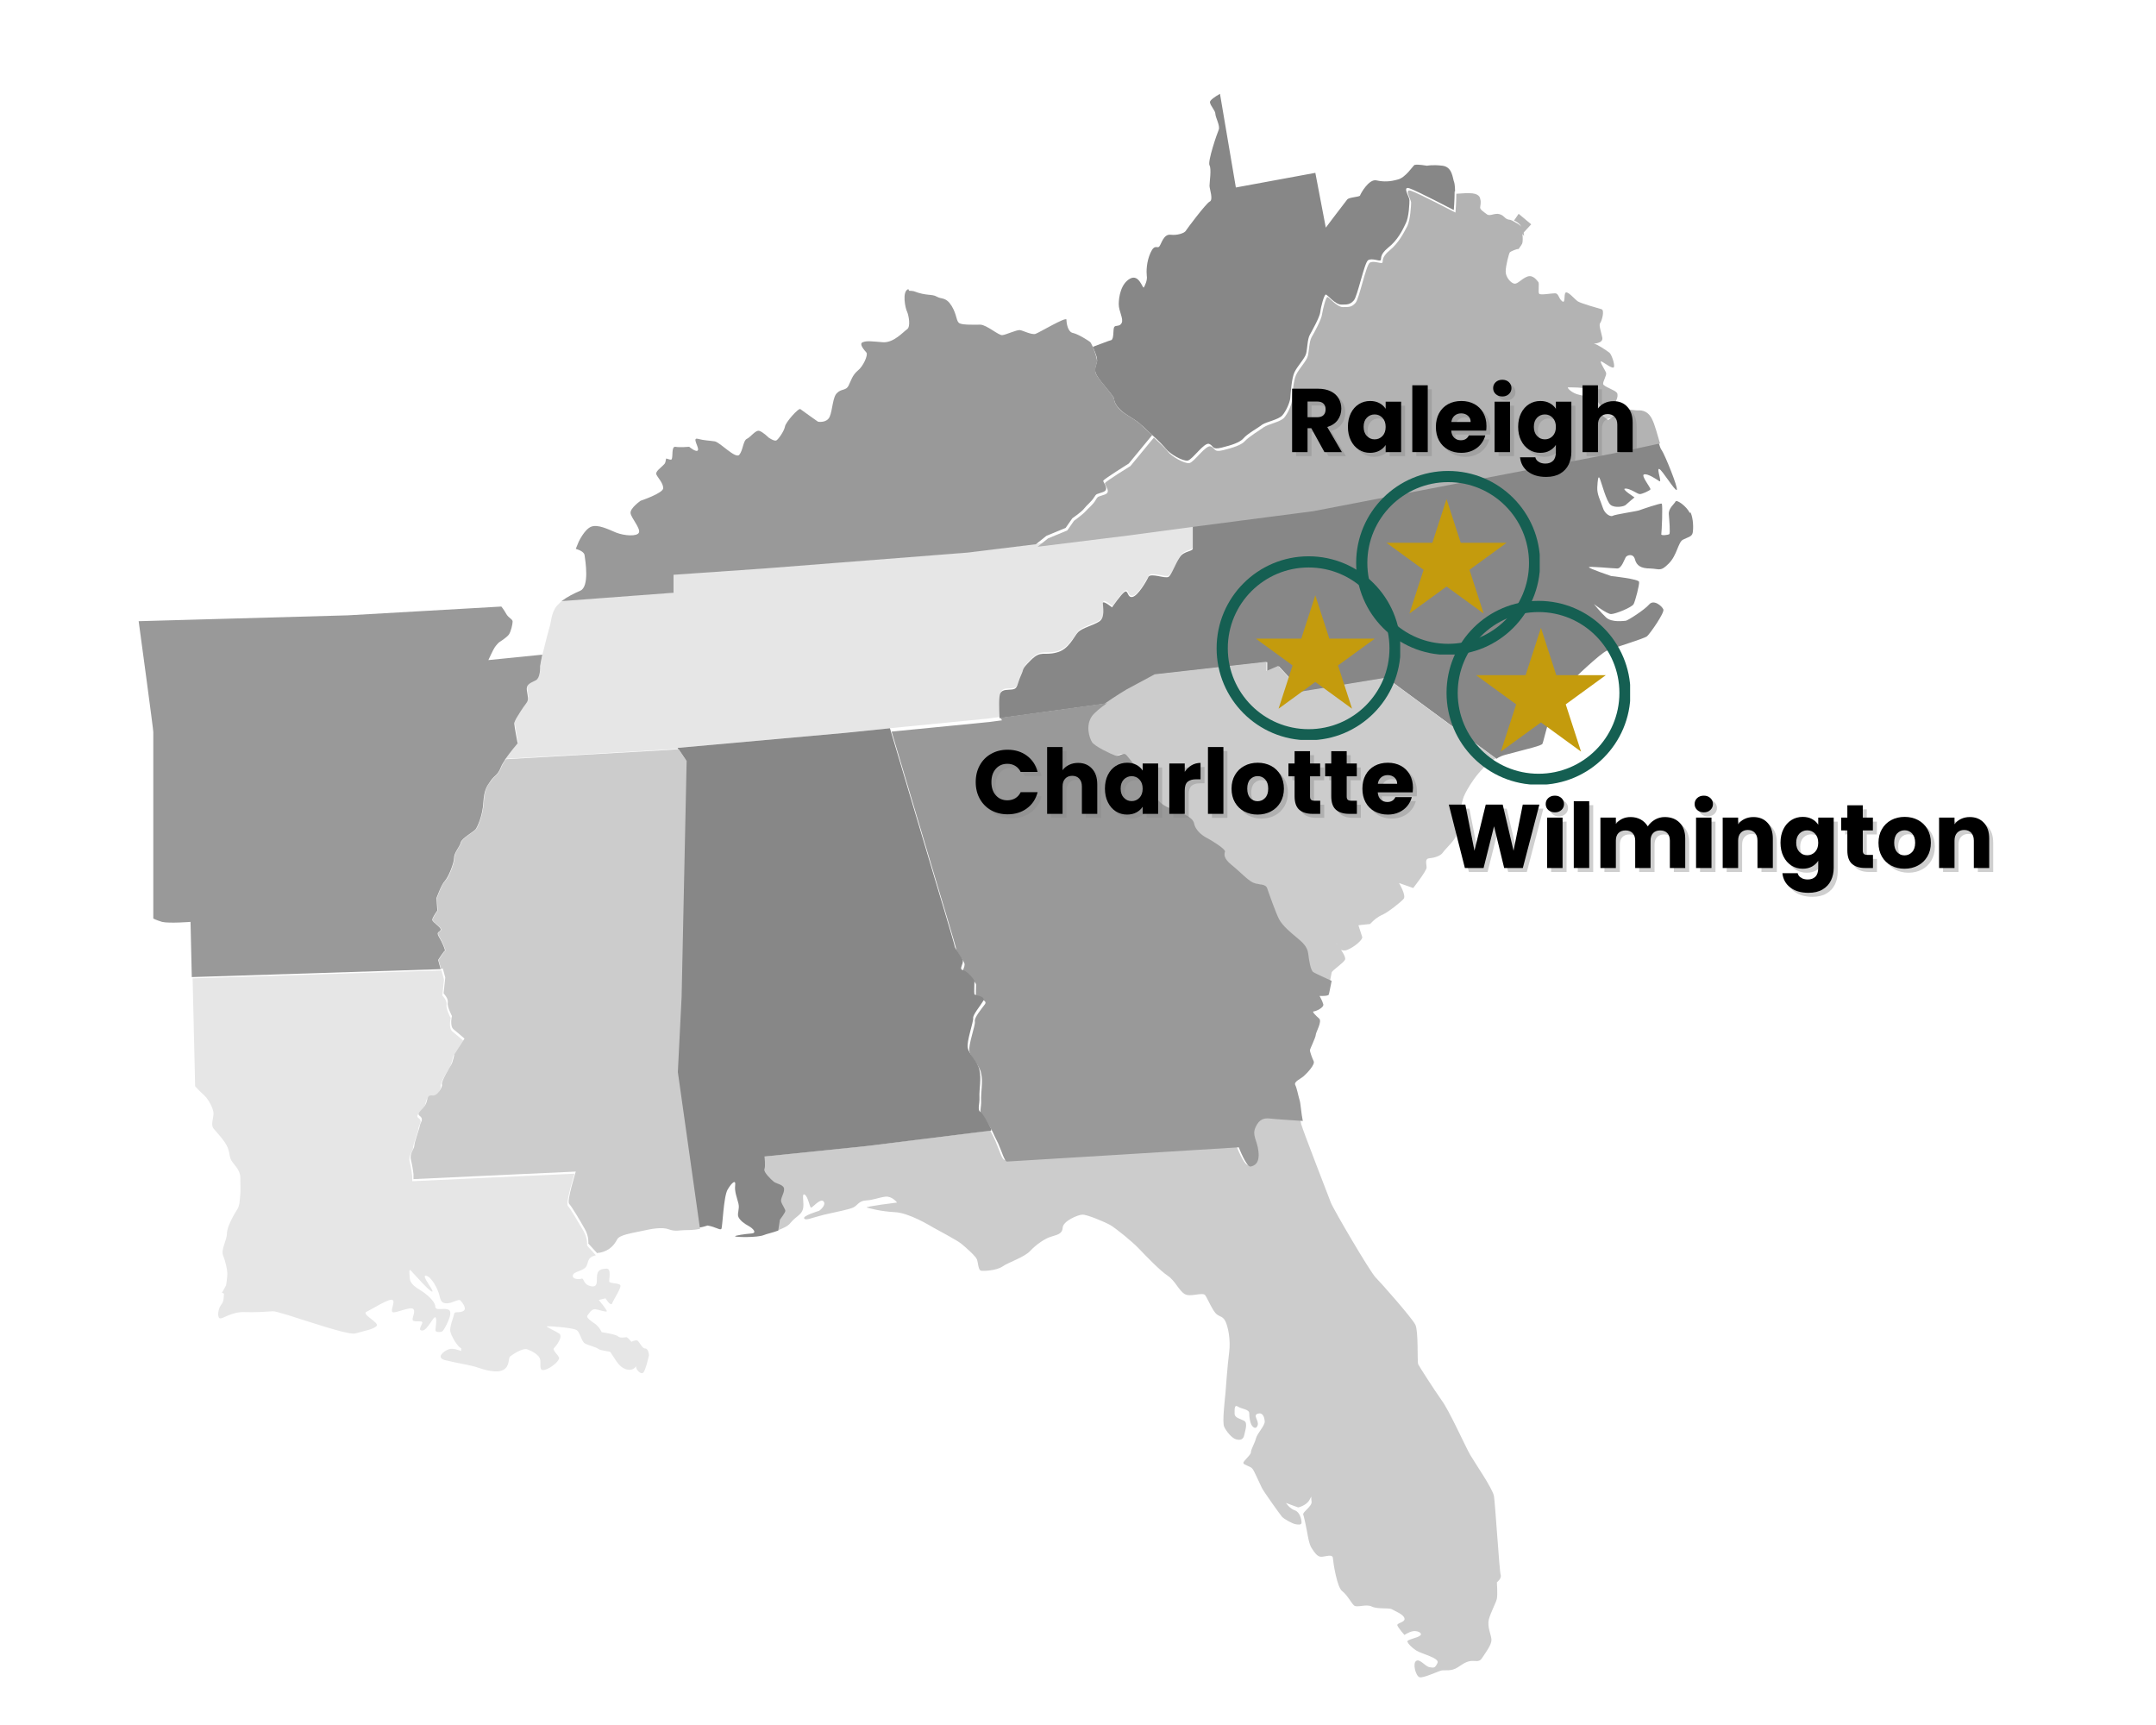 <?xml version="1.0" encoding="UTF-8"?>
<svg xmlns="http://www.w3.org/2000/svg" xmlns:xlink="http://www.w3.org/1999/xlink" width="1350" zoomAndPan="magnify" viewBox="0 0 1012.5 810" height="1080" preserveAspectRatio="xMidYMid meet" version="1.0">
  <defs>
    <g></g>
    <clipPath id="1c779ce34e">
      <path d="M 636.879 221.141 L 723.086 221.141 L 723.086 307.352 L 636.879 307.352 Z M 636.879 221.141 " clip-rule="nonzero"></path>
    </clipPath>
    <clipPath id="402c006ca1">
      <path d="M 680.07 221.141 C 656.215 221.141 636.879 240.48 636.879 264.332 C 636.879 288.188 656.215 307.523 680.07 307.523 C 703.922 307.523 723.262 288.188 723.262 264.332 C 723.262 240.48 703.922 221.141 680.07 221.141 Z M 680.07 221.141 " clip-rule="nonzero"></path>
    </clipPath>
    <clipPath id="3a443f29fd">
      <path d="M 589.766 279.559 L 645.703 279.559 L 645.703 332.793 L 589.766 332.793 Z M 589.766 279.559 " clip-rule="nonzero"></path>
    </clipPath>
    <clipPath id="930d78bd2f">
      <path d="M 617.691 279.559 L 624.285 299.891 L 645.621 299.891 L 628.359 312.461 L 634.953 332.793 L 617.691 320.227 L 600.434 332.793 L 607.023 312.461 L 589.766 299.891 L 611.098 299.891 Z M 617.691 279.559 " clip-rule="nonzero"></path>
    </clipPath>
    <clipPath id="7fbfa29f07">
      <path d="M 0.766 0.559 L 56.703 0.559 L 56.703 53.793 L 0.766 53.793 Z M 0.766 0.559 " clip-rule="nonzero"></path>
    </clipPath>
    <clipPath id="a385c83347">
      <path d="M 28.691 0.559 L 35.285 20.891 L 56.621 20.891 L 39.359 33.461 L 45.953 53.793 L 28.691 41.227 L 11.434 53.793 L 18.023 33.461 L 0.766 20.891 L 22.098 20.891 Z M 28.691 0.559 " clip-rule="nonzero"></path>
    </clipPath>
    <clipPath id="97a345169c">
      <rect x="0" width="57" y="0" height="54"></rect>
    </clipPath>
    <clipPath id="ad0afbb049">
      <path d="M 651.121 234.34 L 707.613 234.34 L 707.613 288.102 L 651.121 288.102 Z M 651.121 234.34 " clip-rule="nonzero"></path>
    </clipPath>
    <clipPath id="db59974020">
      <path d="M 679.324 234.34 L 685.984 254.875 L 707.527 254.875 L 690.098 267.566 L 696.758 288.102 L 679.324 275.41 L 661.895 288.102 L 668.555 267.566 L 651.121 254.875 L 672.668 254.875 Z M 679.324 234.34 " clip-rule="nonzero"></path>
    </clipPath>
    <clipPath id="e611901d7c">
      <path d="M 0.121 0.34 L 56.613 0.34 L 56.613 54.102 L 0.121 54.102 Z M 0.121 0.34 " clip-rule="nonzero"></path>
    </clipPath>
    <clipPath id="7251f09f45">
      <path d="M 28.324 0.34 L 34.984 20.875 L 56.527 20.875 L 39.098 33.566 L 45.758 54.102 L 28.324 41.41 L 10.895 54.102 L 17.555 33.566 L 0.121 20.875 L 21.668 20.875 Z M 28.324 0.34 " clip-rule="nonzero"></path>
    </clipPath>
    <clipPath id="4d3089014e">
      <rect x="0" width="57" y="0" height="55"></rect>
    </clipPath>
    <clipPath id="4638ecf5ef">
      <path d="M 679.324 282.148 L 765.531 282.148 L 765.531 368.355 L 679.324 368.355 Z M 679.324 282.148 " clip-rule="nonzero"></path>
    </clipPath>
    <clipPath id="2b9e462aa2">
      <path d="M 722.516 282.148 C 698.664 282.148 679.324 301.484 679.324 325.34 C 679.324 349.195 698.664 368.531 722.516 368.531 C 746.371 368.531 765.707 349.195 765.707 325.34 C 765.707 301.484 746.371 282.148 722.516 282.148 Z M 722.516 282.148 " clip-rule="nonzero"></path>
    </clipPath>
    <clipPath id="27839d73bb">
      <path d="M 693.184 294.832 L 754.23 294.832 L 754.23 352.93 L 693.184 352.93 Z M 693.184 294.832 " clip-rule="nonzero"></path>
    </clipPath>
    <clipPath id="0bac3b44ce">
      <path d="M 723.66 294.832 L 730.855 317.023 L 754.137 317.023 L 735.301 330.738 L 742.496 352.93 L 723.66 339.215 L 704.824 352.93 L 712.02 330.738 L 693.184 317.023 L 716.465 317.023 Z M 723.66 294.832 " clip-rule="nonzero"></path>
    </clipPath>
    <clipPath id="f41800326e">
      <path d="M 0.184 0.832 L 61.188 0.832 L 61.188 58.93 L 0.184 58.93 Z M 0.184 0.832 " clip-rule="nonzero"></path>
    </clipPath>
    <clipPath id="f2fa78f676">
      <path d="M 30.66 0.832 L 37.855 23.023 L 61.137 23.023 L 42.301 36.738 L 49.496 58.93 L 30.66 45.215 L 11.824 58.93 L 19.02 36.738 L 0.184 23.023 L 23.465 23.023 Z M 30.66 0.832 " clip-rule="nonzero"></path>
    </clipPath>
    <clipPath id="b77312ab3c">
      <rect x="0" width="62" y="0" height="59"></rect>
    </clipPath>
    <clipPath id="f46ddfaaba">
      <path d="M 571.348 261.219 L 657.555 261.219 L 657.555 347.426 L 571.348 347.426 Z M 571.348 261.219 " clip-rule="nonzero"></path>
    </clipPath>
    <clipPath id="d4b6f13652">
      <path d="M 614.539 261.219 C 590.684 261.219 571.348 280.559 571.348 304.41 C 571.348 328.266 590.684 347.602 614.539 347.602 C 638.391 347.602 657.73 328.266 657.73 304.41 C 657.73 280.559 638.391 261.219 614.539 261.219 Z M 614.539 261.219 " clip-rule="nonzero"></path>
    </clipPath>
    <clipPath id="5af8e84576">
      <path d="M 233 22 L 257.977 22 L 257.977 47 L 233 47 Z M 233 22 " clip-rule="nonzero"></path>
    </clipPath>
    <clipPath id="d2c07724e2">
      <rect x="0" width="258" y="0" height="61"></rect>
    </clipPath>
    <clipPath id="1398fb5881">
      <rect x="0" width="167" y="0" height="61"></rect>
    </clipPath>
    <clipPath id="7bbd647cdf">
      <rect x="0" width="211" y="0" height="60"></rect>
    </clipPath>
  </defs>
  <path fill="#e6e6e6" d="M 216.574 633.008 C 216.574 633.008 216.574 633.008 216.379 633.008 C 214.809 632.223 211.859 627.312 211.469 625.152 C 211.074 622.992 213.039 618.477 213.234 617.102 C 213.434 615.531 215.004 616.711 217.359 615.727 C 219.719 614.746 216.969 611.406 216.184 610.621 C 215.395 609.836 212.254 611.996 209.895 611.996 C 207.539 611.996 206.949 611.016 206.359 608.266 C 205.77 605.516 202.629 599.426 200.074 599.035 C 197.52 598.641 204.004 606.105 203.02 606.496 C 202.039 606.891 193.984 597.66 193 596.676 C 192.02 595.5 192.215 597.465 192.414 600.016 C 192.414 602.57 194.965 604.336 197.52 605.906 C 200.074 607.48 204.199 610.816 204.395 613.371 C 204.395 615.922 208.719 613.762 210.879 615.137 C 213.039 616.512 208.719 624.172 207.93 624.957 C 207.145 625.742 204.984 625.547 204.59 624.957 C 204.199 624.367 205.379 620.047 204.59 618.672 C 203.805 617.297 200.859 624.762 198.305 624.762 C 195.75 624.762 198.699 621.617 198.305 620.832 C 197.914 620.047 195.555 620.832 194.18 620.242 C 192.805 619.656 195.359 616.316 194.18 614.746 C 193 613.176 185.535 616.906 184.359 616.121 C 183.18 615.336 185.734 611.406 184.359 610.426 C 182.984 609.441 174.73 614.746 172.18 615.922 C 169.43 617.102 178.27 621.031 176.895 622.602 C 175.52 624.172 171 624.957 166.875 626.137 C 162.555 627.312 131.32 615.531 128.176 615.727 C 125.031 615.922 119.926 616.316 114.621 616.121 C 109.121 615.922 104.602 619.262 103.422 619.066 C 102.047 619.066 102.246 615.336 103.422 613.371 C 104.602 611.406 104.996 611.801 105.191 607.48 C 104.996 607.281 104.602 607.086 104.211 607.086 L 106.172 603.551 C 106.172 603.551 106.762 599.82 106.762 598.051 C 106.762 596.285 105.977 592.555 104.797 589.609 C 103.621 586.66 106.566 582.539 106.566 579.199 C 106.566 575.859 110.301 569.578 111.477 567.809 C 112.656 566.043 112.656 562.508 112.852 560.738 C 113.051 558.973 112.852 556.418 112.852 552.883 C 112.852 549.348 109.906 546.992 108.727 545.027 C 107.547 543.062 108.137 542.082 106.961 538.941 C 105.781 535.797 101.656 531.672 100.281 529.906 C 98.906 528.137 100.281 524.996 100.281 522.836 C 100.281 520.676 97.922 516.16 95.957 514.391 C 93.996 512.625 91.637 510.07 91.637 510.07 L 90.457 459.402 L 207.344 455.672 L 208.52 459.992 L 207.734 467.453 C 207.734 467.453 210.094 469.812 209.699 471.773 C 209.305 473.738 211.664 478.059 211.664 478.059 C 211.664 478.059 210.484 482.773 212.449 484.344 C 214.414 485.914 217.559 488.664 217.559 488.664 L 212.844 495.93 C 212.844 495.93 212.055 499.859 211.27 501.035 C 210.484 502.215 206.555 508.695 206.949 510.07 C 207.344 511.25 205.379 514.391 203.805 515.176 C 202.234 515.961 200.664 514 199.879 517.926 C 199.09 521.855 194.375 523.426 196.539 524.996 C 198.699 526.566 196.734 528.137 196.539 529.711 C 196.539 531.281 193.984 537.367 193.984 538.941 C 193.984 540.512 191.625 542.477 192.414 545.617 C 193.199 548.758 193.59 552.293 193.59 552.293 L 193.59 554.652 L 269.812 551.117 C 269.812 551.117 265.488 565.059 266.668 566.238 C 267.848 567.414 272.168 574.879 274.133 578.219 C 276.098 581.754 275.703 584.895 275.703 584.895 L 279.828 589.41 C 275.902 590.395 276.488 592.16 275.508 594.32 C 274.527 596.875 269.418 596.875 269.023 598.84 C 268.633 600.801 271.973 600.801 273.148 600.41 C 274.328 600.016 273.738 603.16 277.473 603.945 C 281.203 604.73 280.027 601 280.418 598.641 C 280.812 596.285 282.188 595.891 284.742 595.695 C 287.293 595.5 285.918 600.801 286.117 601.785 C 286.312 602.766 290.242 602.371 291.223 603.355 C 292.207 604.336 288.082 610.227 287.492 611.996 C 286.902 613.762 284.348 609.641 284.348 609.641 L 281.203 610.426 C 281.203 610.426 285.133 615.137 284.938 615.727 C 284.742 616.316 281.203 614.941 279.438 614.746 C 277.668 614.746 276.688 616.711 275.902 617.691 C 275.113 618.672 277.473 620.242 279.438 621.617 C 281.402 622.992 282.578 625.547 282.578 625.547 C 282.578 625.547 289.258 626.527 290.242 627.512 C 291.223 628.492 293.582 627.902 294.168 627.902 C 294.758 627.902 296.527 630.062 296.527 630.062 C 296.527 630.062 298.297 629.082 299.277 629.473 C 300.258 629.867 301.438 633.207 303.012 633.207 C 304.582 633.207 304.777 636.348 304.777 636.348 C 304.777 636.348 303.207 643.613 302.027 644.598 C 300.848 645.578 298.688 643.023 298.688 641.848 C 298.688 640.668 298.688 643.023 295.742 643.223 C 292.793 643.223 291.027 641.062 290.438 640.473 C 289.848 639.883 287.098 635.562 286.703 634.973 C 286.312 634.383 282.383 634.383 281.008 633.402 C 279.633 632.422 276.488 631.832 274.723 630.848 C 272.953 629.867 272.562 625.742 270.793 624.566 C 269.023 623.387 257.434 622.602 256.844 622.797 C 256.258 622.992 260.383 624.762 262.543 626.137 C 264.703 627.512 261.168 632.027 260.184 633.008 C 259.203 633.992 262.148 636.152 262.543 637.527 C 262.934 638.902 258.809 642.438 255.863 643.223 C 252.918 644.008 254.094 640.863 253.703 638.508 C 253.309 636.152 249.773 634.383 247.613 633.598 C 245.453 632.812 240.539 636.152 239.559 636.938 C 238.578 637.723 239.559 641.453 236.414 643.223 C 233.273 644.988 227.574 643.223 224.629 642.238 C 221.484 641.062 213.629 639.883 209.109 638.703 C 204.59 637.527 208.129 634.582 210.68 633.598 C 212.645 632.812 215.984 634.188 216.574 634.383 " fill-opacity="1" fill-rule="nonzero"></path>
  <path fill="#e6e6e6" d="M 318.332 351.586 L 313.227 351.98 L 237.203 356.301 C 239.754 352.566 243.293 348.445 243.293 348.445 C 243.293 348.445 241.719 340.195 241.719 339.215 C 241.719 338.23 243.293 335.68 243.293 335.68 C 243.293 335.68 245.648 331.75 247.219 329.785 C 248.793 327.824 248.004 326.645 247.613 323.504 C 247.219 320.359 249.969 319.969 251.934 318.789 C 253.898 317.609 253.898 313.289 253.898 312.113 C 253.898 310.934 254.293 309.559 254.883 306.809 C 256.059 302.098 257.633 295.812 258.023 294.633 C 258.809 292.668 258.809 287.562 261.559 284.422 C 262.348 283.637 263.133 282.852 263.918 282.066 L 316.562 278.137 L 316.562 269.691 L 359.191 266.746 L 454.664 259.285 L 486.684 255.355 L 529.508 250.055 L 560.352 245.93 C 560.352 250.25 560.352 255.551 560.352 256.73 C 560.547 258.5 556.227 257.91 554.262 261.051 C 552.297 264.195 550.527 269.496 548.957 270.281 C 547.582 271.262 540.707 268.316 539.527 270.281 C 538.348 272.246 534.617 279.117 532.062 279.707 C 529.508 280.297 530.098 276.172 528.332 277.352 C 526.562 278.531 522.438 284.617 522.438 284.617 C 522.438 284.617 518.113 280.887 518.113 282.652 C 518.113 284.422 519.293 289.723 516.348 291.297 C 513.402 293.062 508.488 294.242 506.523 296.203 C 504.559 298.168 502.203 304.258 496.309 305.828 C 490.418 307.203 489.043 304.648 484.328 309.363 C 479.613 314.074 481.379 312.898 479.613 316.629 C 477.844 320.359 478.238 322.719 475.879 323.109 C 473.523 323.504 471.164 322.719 469.988 324.879 C 469.199 326.055 469.398 332.145 469.594 336.66 L 463.699 337.445 L 417.734 341.965 L 396.715 344.125 L 317.941 351.191 " fill-opacity="1" fill-rule="nonzero"></path>
  <path fill="#878787" d="M 793.922 240.629 C 795.297 243.574 795.297 248.484 794.902 250.25 C 794.512 252.02 792.742 252.215 790.387 253.391 C 788.027 254.57 787.637 260.66 783.707 264.586 C 779.777 268.516 779.582 267.141 775.062 266.941 C 770.543 266.941 768.578 265.57 767.793 262.621 C 767.008 259.676 764.062 260.66 763.473 261.641 C 762.883 262.621 761.508 266.941 759.543 266.941 C 757.578 266.941 745.988 265.766 746.184 266.355 C 746.184 266.941 756.598 270.477 756.598 270.477 C 756.598 270.477 769.562 271.852 769.758 273.227 C 769.953 274.602 767.992 282.066 767.203 283.637 C 766.418 285.207 758.562 288.348 756.598 288.348 C 754.633 288.348 748.543 283.637 748.543 283.637 C 748.543 283.637 751.488 287.367 754.238 289.922 C 756.988 292.473 762.688 291.492 763.473 291.492 C 764.258 291.492 772.312 286.387 774.473 283.832 C 776.633 281.281 780.562 284.617 781.152 286.188 C 781.742 287.762 774.867 297.578 773.492 298.758 C 772.117 299.938 757.383 304.258 754.438 305.633 C 751.488 307.008 740.488 317.219 734.594 323.305 C 728.703 329.395 724.969 348.246 724.379 349.23 C 723.789 350.211 718.289 351.391 707.289 354.336 C 705.719 354.727 704.148 355.316 702.773 356.301 L 651.305 318.398 L 608.086 325.465 L 605.73 318.398 L 600.621 312.898 L 595.121 315.254 L 595.121 310.934 L 542.672 316.824 L 529.508 323.895 C 529.508 323.895 524.203 327.039 519.488 330.375 L 469.398 337.25 C 469.199 332.734 469.004 326.84 469.789 325.465 C 470.969 323.504 473.324 324.094 475.684 323.699 C 478.039 323.305 477.648 321.145 479.414 317.219 C 481.184 313.488 479.414 314.664 484.129 309.953 C 488.844 305.238 490.219 307.988 496.113 306.418 C 502.008 305.043 504.363 298.758 506.328 296.793 C 508.293 294.832 513.398 293.652 516.152 291.883 C 519.098 290.117 517.918 284.812 517.918 283.242 C 517.918 281.672 522.238 285.207 522.238 285.207 C 522.238 285.207 526.367 279.117 528.133 277.941 C 529.902 276.762 529.312 280.887 531.867 280.297 C 534.418 279.707 538.348 273.031 539.332 270.871 C 540.508 268.906 547.188 271.852 548.762 270.871 C 550.137 270.086 551.902 264.781 554.062 261.641 C 556.027 258.5 560.547 259.086 560.152 257.32 C 560.152 256.34 560.152 250.84 560.152 246.52 L 615.945 239.254 L 759.738 211.562 L 778.797 207.438 C 779.383 209.207 779.777 210.777 780.367 211.367 C 781.938 213.723 788.223 229.238 787.438 230.023 C 786.652 230.809 780.562 220.594 779.188 220.203 C 777.812 219.809 780.758 227.078 779.188 225.898 C 777.418 224.719 773.883 222.363 772.117 222.758 C 770.348 223.148 775.457 229.238 775.062 229.824 C 774.668 230.414 770.938 232.184 769.953 231.984 C 768.973 231.984 765.438 229.238 763.277 229.434 C 761.113 229.434 767.598 233.559 767.598 233.559 C 767.598 233.559 764.258 236.309 763.473 237.094 C 762.688 237.879 758.363 238.664 756.402 237.094 C 754.438 235.719 752.078 226.488 751.293 224.719 C 750.508 222.953 750.312 225.504 750.113 228.844 C 749.918 232.184 751.688 235.129 752.668 238.27 C 753.648 241.609 756.598 242.789 757.383 242.199 C 758.168 241.609 768.777 240.039 769.758 239.645 C 770.742 239.254 779.973 236.109 780.367 236.504 C 780.957 236.895 780.367 250.055 780.172 250.84 C 779.973 251.625 783.312 251.23 783.902 250.84 C 784.492 250.445 783.902 243.965 783.707 241.414 C 783.512 238.664 786.262 236.699 786.848 235.52 C 787.438 234.344 792.152 237.879 793.527 240.824 " fill-opacity="1" fill-rule="nonzero"></path>
  <path fill="#b3b3b3" d="M 714.949 109.832 C 715.148 111.402 715.148 113.172 714.949 113.957 C 714.949 114.547 713.969 115.727 713.184 116.902 C 712.004 116.902 709.449 118.082 709.059 118.473 C 708.664 118.867 707.094 124.758 707.094 127.508 C 707.094 130.258 709.648 133.008 711.219 133.203 C 712.789 133.398 714.559 130.848 717.309 129.863 C 720.059 128.883 721.828 131.828 722.414 132.418 C 723.004 133.008 722.219 137.133 722.809 137.918 C 723.398 138.703 728.504 137.719 730.273 137.719 C 732.043 137.719 731.844 140.078 733.613 141.453 C 735.383 142.828 734.203 137.719 735.383 137.328 C 736.559 136.934 739.508 140.469 740.883 141.453 C 742.258 142.434 750.703 144.789 752.078 145.184 C 753.652 145.574 752.277 150.684 751.488 151.664 C 750.703 152.645 751.883 155.59 752.473 158.539 C 753.062 161.484 747.562 161.285 748.738 161.484 C 749.918 161.484 754.828 164.82 755.812 165.605 C 756.793 166.395 758.363 170.91 757.973 172.285 C 757.578 173.66 753.453 170.32 752.078 169.73 C 750.703 169.141 753.848 173.855 754.238 175.035 C 754.633 176.211 752.668 179.156 752.863 180.336 C 753.062 181.516 758.363 183.086 759.348 184.461 C 760.328 185.836 758.758 190.352 755.418 191.727 C 752.078 193.297 747.953 184.461 746.188 183.086 C 744.418 181.711 736.953 181.906 736.363 181.906 C 735.773 181.906 737.934 184.656 741.863 185.441 C 745.793 186.227 744.223 185.836 746.383 189.172 C 748.543 192.512 755.223 197.227 755.223 197.227 C 755.223 197.227 760.918 193.691 761.508 192.707 C 762.098 191.727 767.793 192.707 768.777 192.707 C 769.758 192.707 773.293 192.121 775.652 196.441 C 777.223 199.387 778.402 204.492 779.582 208.223 L 760.527 212.348 L 616.73 240.039 L 560.941 247.305 L 530.098 251.43 L 487.273 256.73 L 492.184 252.805 L 501.223 249.07 L 504.363 244.555 C 504.363 244.555 508.688 241.414 509.863 240.039 C 511.043 238.664 513.398 236.895 514.578 234.734 C 515.758 232.773 515.758 233.359 518.902 232.184 C 522.043 231.004 518.703 227.863 518.902 226.879 C 519.098 226.094 530.883 218.828 530.883 218.828 L 541.883 205.473 C 544.637 208.027 547.582 210.777 548.367 211.953 C 550.137 214.312 556.227 217.848 558.582 217.453 C 560.941 216.863 566.242 208.812 568.602 209.598 C 570.957 210.578 569.781 212.543 574.496 211.367 C 579.207 210.188 582.941 209.008 584.711 207.043 C 586.477 205.082 591.387 202.137 593.551 200.562 C 595.516 199.188 601.016 198.207 602.98 196.242 C 604.746 194.281 606.516 190.156 606.711 188.191 C 606.906 186.227 607.301 178.766 608.676 176.016 C 610.051 173.07 613.586 169.535 614.176 167.18 C 614.766 164.82 614.766 160.5 615.945 158.34 C 617.121 156.375 620.66 149.895 620.855 147.539 C 621.246 145.184 622.621 139.488 623.41 139.488 C 624.195 139.488 627.73 144.199 630.676 144.199 C 633.625 144.199 634.801 144.199 636.57 142.238 C 638.34 140.273 641.48 124.562 643.25 123.383 C 645.016 122.207 648.555 123.973 649.145 123.383 C 649.73 122.793 648.355 121.027 652.68 117.492 C 657 113.957 659.359 109.047 660.93 106.102 C 662.305 103.156 662.695 96.48 662.695 95.105 C 662.695 93.73 659.16 88.426 662.695 89.605 C 666.234 90.785 683.52 99.816 683.52 99.816 C 683.52 99.816 683.914 94.906 683.914 90.98 C 686.469 90.785 689.414 90.586 691.379 90.785 C 695.109 91.176 695.109 93.336 695.109 93.336 C 695.699 95.105 695.109 96.676 695.109 97.461 C 695.109 98.441 696.684 99.426 698.254 100.602 C 699.629 101.781 701.984 99.816 704.344 100.602 C 706.699 101.387 706.504 102.762 708.664 103.156 C 709.648 103.156 710.824 103.941 711.809 104.531 C 713.184 105.121 714.164 106.102 714.754 106.691 C 715.148 107.281 715.539 109.047 715.738 110.816 " fill-opacity="1" fill-rule="nonzero"></path>
  <path fill="#b3b3b3" d="M 719.273 105.121 L 714.949 109.832 C 714.949 108.066 714.363 106.297 713.969 105.711 C 713.574 105.121 712.398 104.137 711.023 103.547 L 713.184 100.406 L 719.078 105.316 " fill-opacity="1" fill-rule="nonzero"></path>
  <path fill="#cccccc" d="M 603.766 705.477 C 603.961 705.867 605.73 708.422 608.086 709.207 C 610.445 709.992 611.23 713.527 611.23 714.902 C 611.23 716.277 609.461 715.883 608.281 715.688 C 607.105 715.492 602.98 713.332 601.996 712.152 C 601.016 710.977 593.551 700.566 592.566 698.602 C 591.586 696.641 589.227 691.141 588.246 689.766 C 587.262 688.391 584.121 687.996 583.922 687.016 C 583.727 686.035 587.461 683.285 587.461 681.91 C 587.461 680.535 589.227 677.785 589.816 675.43 C 590.406 673.07 594.137 669.34 593.941 667.379 C 593.746 665.215 592.961 663.055 590.602 663.844 C 588.246 664.629 591.387 667.18 590.602 669.34 C 589.816 671.5 588.246 670.125 587.656 668.949 C 587.066 667.77 586.672 665.609 586.672 663.645 C 586.672 661.684 583.137 661.684 581.371 660.504 C 579.602 659.324 579.797 661.879 579.797 663.844 C 579.797 665.805 582.547 666.199 584.316 667.18 C 586.086 668.164 584.711 671.895 584.316 673.859 C 583.922 676.02 582.352 676.41 580.387 675.82 C 578.422 675.234 575.871 672.09 574.887 669.93 C 573.906 667.77 575.281 656.773 575.477 654.414 C 575.672 652.059 576.457 640.863 577.246 634.973 C 578.031 629.082 576.656 622.797 575.477 620.441 C 574.297 618.082 573.117 618.477 571.352 617.102 C 569.582 615.727 567.227 610.031 566.047 608.266 C 564.867 606.496 559.172 609.246 556.422 607.676 C 553.672 606.105 551.902 601.391 548.367 599.035 C 544.832 596.676 538.547 590.195 535.008 586.465 C 531.473 582.734 523.812 576.645 521.453 575.27 C 519.098 573.898 510.258 570.164 508.293 570.363 C 506.328 570.363 499.258 573.309 499.059 576.449 C 498.863 579.594 496.309 579.789 493.363 580.77 C 490.418 581.754 486.488 584.5 483.738 587.449 C 480.988 590.395 473.523 592.75 470.773 594.715 C 467.824 596.676 461.934 596.875 460.754 596.676 C 459.379 596.48 459.379 592.945 458.789 591.375 C 458.199 589.805 453.289 585.484 451.324 583.914 C 449.359 582.34 439.734 577.234 438.359 576.449 C 436.984 575.664 426.77 569.379 420.09 569.184 C 413.41 568.789 408.5 567.414 407.125 567.023 C 405.555 566.629 421.27 564.668 421.27 564.668 C 421.27 564.668 418.91 561.523 415.77 561.918 C 412.625 562.309 410.27 563.488 406.73 563.684 C 403.195 563.883 402.805 566.043 400.641 567.023 C 398.48 568.004 392.98 568.988 387.086 570.363 C 381.391 571.738 378.445 573.309 377.656 572.129 C 376.871 570.949 383.945 568.789 384.535 568.594 C 385.121 568.398 388.266 565.648 386.695 564.078 C 385.125 562.508 381.391 567.414 380.801 567.023 C 380.211 566.629 379.426 561.719 377.855 560.934 C 376.281 560.148 377.855 565.059 377.07 567.809 C 376.281 570.559 373.73 571.148 371.176 574.289 C 369.996 575.859 367.441 576.844 365.086 577.824 L 365.871 572.719 C 365.871 572.719 368.426 569.574 368.426 568.594 C 368.426 567.613 366.656 565.648 366.461 564.273 C 366.266 562.898 367.836 560.543 367.836 558.383 C 367.836 556.223 364.105 555.828 362.926 554.848 C 361.746 554.062 358.016 550.527 358.602 548.957 C 359.191 547.582 358.602 543.062 358.602 543.062 L 406.535 538.152 L 465.074 530.887 C 466.449 533.441 467.629 535.992 468.023 537.172 C 469.199 539.727 470.574 544.637 471.754 544.637 C 472.934 544.637 580.582 537.957 580.582 537.957 C 580.582 537.957 584.121 547.188 586.086 546.992 C 588.047 546.797 590.406 545.617 589.816 539.922 C 589.227 534.422 586.672 532.457 588.441 528.531 C 590.211 524.602 592.566 524.211 594.926 524.406 C 596.301 524.406 604.352 525.191 610.641 525.586 C 610.641 526.371 611.031 527.156 611.031 527.746 C 612.016 531.281 623.801 561.523 624.98 564.668 C 626.16 567.809 643.445 597.266 646 599.82 C 648.555 602.371 663.09 618.871 664.66 622.012 C 666.234 625.152 665.449 639.488 666.035 640.668 C 666.625 641.848 673.699 652.844 677.039 657.559 C 680.574 662.27 688.234 679.355 690.395 683.09 C 692.555 686.82 701.004 698.996 701.594 702.531 C 702.184 706.066 704.148 737.684 704.734 739.453 C 705.324 741.219 702.969 742.984 702.969 742.984 C 702.969 742.984 703.359 748.68 702.969 750.645 C 702.574 752.609 700.219 756.734 699.234 760.27 C 698.254 764 700.414 767.73 700.414 770.086 C 700.414 772.445 697.664 775.98 696.289 778.141 C 694.914 780.496 693.734 779.906 691.574 779.906 C 689.414 779.906 687.844 780.691 684.699 782.852 C 681.555 785.012 678.414 784.031 676.84 784.426 C 675.27 784.816 668.199 788.156 666.625 787.566 C 664.859 786.977 663.285 781.086 665.055 779.906 C 666.824 778.73 669.18 782.461 671.34 782.852 C 673.5 783.246 673.895 783.246 675.074 780.891 C 676.25 778.531 667.41 776.566 665.055 774.996 C 662.695 773.426 661.32 771.855 660.93 770.875 C 660.535 769.891 665.84 769.105 667.02 767.926 C 668.199 766.75 665.449 765.57 663.484 765.965 C 661.52 766.355 659.555 767.73 659.555 767.73 C 659.555 767.73 656.609 764.391 656.215 763.215 C 655.82 762.035 660.145 761.84 659.555 759.875 C 658.965 757.91 655.43 756.734 653.855 755.75 C 652.285 754.77 646.98 755.75 644.23 754.375 C 641.48 753 637.16 755.16 635.785 753.789 C 634.41 752.414 632.641 748.879 630.285 747.109 C 627.926 745.344 626.16 734.148 625.961 731.793 C 625.961 729.434 622.426 731.008 620.461 731.008 C 618.496 731.008 617.121 728.648 615.945 726.883 C 614.766 725.113 614.176 721.188 613.781 719.027 C 613.391 716.867 612.406 712.152 612.016 711.172 C 611.621 709.992 616.336 707.242 615.945 705.082 C 615.551 702.922 616.336 701.746 614.961 704.297 C 613.586 706.852 609.855 707.832 609.656 707.832 C 609.461 707.832 602.781 705.281 602.191 705.082 " fill-opacity="1" fill-rule="nonzero"></path>
  <path fill="#cccccc" d="M 628.125 443.691 C 629.5 445.461 632.25 449.387 631.66 450.566 C 631.07 452.137 625.766 455.477 625.371 456.652 C 625.371 457.047 624.98 458.617 624.586 460.582 C 620.855 458.812 616.73 456.852 615.945 456.457 C 614.766 455.672 613.98 451.352 613.586 447.816 C 613.195 444.281 610.441 441.926 608.086 440.156 C 605.73 438.391 601.406 434.656 599.836 431.516 C 598.266 428.375 595.121 419.535 594.336 417.18 C 593.551 414.824 590.406 415.609 587.656 414.43 C 584.906 413.25 581.371 409.324 577.637 406.184 C 573.707 403.039 574.102 401.074 574.496 399.898 C 574.887 398.719 567.816 394.398 566.242 393.613 C 564.672 392.828 560.742 390.473 559.957 386.543 C 559.172 382.617 550.137 380.258 547.188 378.883 C 544.047 377.312 542.473 375.348 540.902 372.207 C 539.332 369.066 535.793 367.492 535.008 364.352 C 534.223 361.211 529.902 356.496 528.328 354.727 C 526.758 352.766 525.188 355.516 522.828 354.727 C 520.473 353.941 513.008 350.406 512.023 348.445 C 510.848 346.48 508.883 340.59 512.023 336.27 C 513.203 334.5 516.152 332.145 519.098 330.18 C 523.812 326.84 529.117 323.699 529.117 323.699 L 542.277 316.629 L 594.727 310.738 L 594.727 315.059 L 600.227 312.703 L 605.336 318.199 L 607.691 325.27 L 650.91 318.199 L 702.379 356.102 C 693.934 361.012 688.43 371.617 687.449 373.973 C 686.27 376.723 683.914 389.684 683.914 391.844 C 683.914 394.004 678.805 398.523 677.625 400.289 C 676.449 402.059 673.305 402.844 671.145 403.039 C 668.984 403.234 669.965 405.789 669.965 407.359 C 669.965 408.93 663.68 416.984 663.68 416.984 L 657 414.625 C 657 414.625 660.535 420.52 659.16 422.09 C 657.785 423.66 651.695 428.57 648.75 429.75 C 645.805 431.121 643.445 433.871 643.445 433.871 L 637.945 434.461 C 637.945 434.461 639.32 438.781 639.715 439.961 C 640.105 441.141 636.176 444.672 632.641 446.047 C 630.086 447.031 627.926 445.066 626.945 443.887 Z M 627.926 443.301 C 627.926 443.301 627.73 443.102 627.535 442.906 C 627.535 442.906 627.535 443.102 627.926 443.301 " fill-opacity="1" fill-rule="nonzero"></path>
  <path fill="#878787" d="M 683.129 89.801 C 683.129 93.73 682.734 98.641 682.734 98.641 C 682.734 98.641 665.449 89.605 661.91 88.426 C 658.375 87.25 661.91 92.551 661.91 93.926 C 661.91 95.301 661.715 101.977 660.145 104.922 C 658.77 107.871 656.41 112.777 651.895 116.312 C 647.57 119.848 648.945 121.617 648.355 122.207 C 647.766 122.793 644.23 121.027 642.465 122.207 C 640.695 123.383 637.551 139.094 635.785 141.059 C 634.016 143.023 632.836 143.023 629.891 143.023 C 626.945 143.023 623.41 138.309 622.621 138.309 C 621.836 138.309 620.266 144.199 620.07 146.359 C 619.871 148.719 616.336 155.004 615.156 157.164 C 613.98 159.125 613.98 163.645 613.391 166 C 612.801 168.355 609.266 171.891 607.891 174.836 C 606.516 177.781 606.121 185.051 605.926 187.012 C 605.73 188.977 603.961 193.102 602.191 195.066 C 600.426 197.027 594.926 198.012 592.762 199.387 C 590.801 200.957 585.691 203.707 583.922 205.867 C 582.156 207.832 578.422 209.008 573.707 210.188 C 568.992 211.367 570.172 209.402 567.816 208.418 C 565.457 207.633 560.152 215.688 557.797 216.273 C 555.438 216.668 549.348 213.133 547.582 210.777 C 546.598 209.598 543.848 206.652 541.098 204.297 C 538.742 202.137 536.582 199.977 535.992 199.582 C 534.812 198.402 534.027 197.816 529.312 194.867 C 524.598 191.922 523.223 188.781 523.223 187.406 C 523.223 186.031 516.738 179.355 515.168 176.41 C 513.402 173.66 514.777 171.695 515.168 169.926 C 515.562 168.16 514.188 165.215 513.203 162.859 C 516.543 161.68 520.867 159.91 521.848 159.715 C 523.223 159.125 522.633 154.805 523.223 153.629 C 523.812 152.449 525.777 153.629 526.758 151.664 C 527.742 149.699 525.383 146.164 525.383 142.828 C 525.383 139.488 526.367 133.203 530.688 130.848 C 535.008 128.488 536.582 135.758 537.172 134.969 C 537.758 133.988 538.938 131.438 538.547 129.473 C 538.348 127.508 538.348 122.992 540.312 118.672 C 542.277 114.352 543.457 116.902 544.438 115.727 C 545.422 114.547 546.402 109.832 549.742 110.227 C 552.887 110.617 556.227 109.441 556.812 108.457 C 557.402 107.477 566.242 95.691 568.012 94.711 C 569.977 93.926 568.012 88.82 568.012 87.25 C 568.012 85.48 568.992 79.395 568.012 77.625 C 567.031 75.859 571.547 62.699 572.332 60.934 C 573.121 59.164 570.762 55.039 570.762 53.469 C 570.762 51.898 568.406 49.738 568.207 47.973 C 568.207 46.988 570.566 45.418 572.922 44.043 L 580.387 88.035 L 617.711 81.16 L 622.621 106.887 C 622.621 106.887 631.66 94.906 632.641 93.73 C 633.426 92.551 638.535 92.551 638.73 91.766 C 638.926 90.98 642.855 83.91 646.391 84.695 C 649.93 85.48 652.875 85.285 656.41 84.301 C 659.945 83.516 663.484 78.02 664.27 77.43 C 664.27 77.43 664.27 77.43 664.465 77.43 C 665.645 77.035 670.164 77.82 670.164 77.82 C 670.164 77.82 672.715 77.234 677.43 77.82 C 682.145 78.41 682.145 83.715 682.93 85.676 C 683.129 86.266 683.324 88.035 683.324 89.996 " fill-opacity="1" fill-rule="nonzero"></path>
  <path fill="#999999" d="M 469.789 337.055 L 519.883 330.18 C 516.738 332.34 513.988 334.695 512.812 336.27 C 509.668 340.785 511.633 346.48 512.812 348.445 C 513.988 350.406 521.453 353.941 523.617 354.727 C 525.973 355.516 527.543 352.766 529.117 354.727 C 530.688 356.691 535.008 361.406 535.793 364.352 C 536.582 367.492 540.117 369.066 541.688 372.207 C 543.258 375.348 544.832 377.312 547.973 378.883 C 551.117 380.453 559.957 382.812 560.742 386.543 C 561.527 390.473 565.457 392.828 567.031 393.613 C 568.602 394.398 575.672 398.719 575.281 399.898 C 574.887 401.074 574.496 403.039 578.422 406.184 C 582.352 409.324 585.887 413.25 588.441 414.43 C 591.191 415.609 594.336 414.824 595.121 417.18 C 595.906 419.535 599.051 428.375 600.621 431.516 C 602.191 434.656 606.516 438.191 608.871 440.156 C 611.23 442.121 613.98 444.281 614.371 447.816 C 614.766 451.352 615.551 455.672 616.73 456.457 C 617.32 456.852 621.445 458.812 625.371 460.582 C 624.785 463.332 624.195 466.668 623.996 467.062 C 623.605 467.848 619.676 467.652 619.676 467.652 C 619.676 467.652 621.051 470.008 621.445 471.578 C 621.836 473.148 617.906 474.918 616.926 474.918 C 615.945 474.918 617.906 476.883 619.48 478.258 C 621.051 479.629 617.906 484.738 617.906 485.914 C 617.906 487.094 615.156 492.594 615.156 493.18 C 615.156 493.77 616.141 496.715 616.926 498.289 C 617.711 499.859 613.781 503.984 612.211 505.355 C 610.641 506.73 607.496 507.91 608.281 509.48 C 609.066 511.051 609.656 514.391 610.246 516.355 C 610.836 517.926 611.031 522.641 611.82 526.371 C 605.531 525.977 597.477 525.391 596.102 525.191 C 593.746 524.996 591.387 525.391 589.621 529.316 C 587.852 533.246 590.406 535.207 590.996 540.707 C 591.586 546.207 589.227 547.383 587.262 547.777 C 585.297 547.973 581.762 538.742 581.762 538.742 C 581.762 538.742 474.113 545.422 472.934 545.422 C 471.754 545.422 470.379 540.512 469.199 537.957 C 468.809 536.781 467.434 534.422 466.254 531.672 C 464.484 528.137 462.324 524.602 461.344 523.816 C 459.574 522.641 460.949 520.281 460.754 516.746 C 460.559 513.211 461.734 507.91 460.754 503.984 C 459.969 499.859 455.844 496.715 455.254 493.574 C 454.664 490.434 458.199 481.398 457.809 479.629 C 457.414 477.863 460.949 473.738 462.523 471.578 C 464.094 469.418 458.789 469.027 458.395 468.438 C 458.199 467.848 458.395 463.133 458.395 462.348 C 458.395 461.562 454.859 457.438 452.895 457.047 C 450.93 456.848 453.484 454.102 452.895 452.332 C 452.309 450.566 449.164 446.832 449.164 446.047 C 449.164 445.262 439.734 414.039 439.734 414.039 L 418.715 343.535 L 464.684 339.016 L 470.574 338.23 " fill-opacity="1" fill-rule="nonzero"></path>
  <path fill="#999999" d="M 426.965 136.543 C 427.555 136.543 428.34 136.543 429.125 136.738 C 435.215 139.094 437.574 137.918 439.93 139.293 C 442.289 140.664 444.254 139.293 447.004 143.809 C 449.555 148.129 448.969 151.074 450.734 151.859 C 452.504 152.645 457.414 152.449 460.359 152.449 C 463.309 152.449 469.199 157.75 470.773 157.359 C 472.539 157.164 477.453 154.805 479.023 155.004 C 480.398 155.199 484.523 157.359 486.293 156.77 C 488.059 156.18 500.828 148.52 500.828 150.094 C 500.828 151.664 501.418 155.984 503.973 156.375 C 506.523 156.965 511.043 159.91 511.828 160.5 C 512.223 160.699 512.613 161.68 513.203 162.859 C 514.188 165.215 515.363 168.75 515.168 169.926 C 514.973 171.695 513.402 173.66 515.168 176.41 C 516.938 179.355 523.223 186.031 523.223 187.406 C 523.223 188.781 524.598 192.121 529.312 194.867 C 534.027 197.816 534.812 198.402 535.992 199.582 C 536.582 200.172 538.742 202.137 541.098 204.297 L 530.098 217.648 C 530.098 217.648 518.508 224.918 518.113 225.703 C 517.918 226.488 521.258 229.824 518.113 231.004 C 514.973 232.184 514.973 231.594 513.793 233.559 C 512.613 235.52 510.258 237.289 509.078 238.859 C 507.898 240.43 503.578 243.375 503.578 243.375 L 500.434 247.895 L 491.398 251.625 L 486.488 255.551 L 454.469 259.48 L 358.996 266.941 L 316.367 269.891 L 316.367 278.332 L 263.723 282.262 C 266.273 280.297 269.418 278.727 272.562 277.352 C 276.883 275.387 274.918 263.406 274.527 260.66 C 274.328 259.285 272.363 258.301 270.398 257.715 L 271.773 254.375 C 271.773 254.375 274.527 248.484 277.668 247.305 C 280.812 246.125 285.527 248.484 289.258 250.055 C 293.188 251.625 299.277 252.02 300.062 250.055 C 300.848 248.09 296.527 243.375 296.133 241.02 C 295.742 238.664 300.848 235.129 300.848 235.129 C 300.848 235.129 311.457 231.594 311.457 229.238 C 311.457 226.879 309.098 224.523 308.312 222.953 C 307.527 221.383 310.277 219.809 312.047 217.848 C 312.438 217.453 312.637 216.473 312.832 215.293 C 314.207 215.688 315.188 216.078 315.387 215.688 C 316.172 214.508 315.188 209.598 317.152 209.793 C 319.117 210.188 323.637 209.793 323.637 209.793 C 323.637 209.793 327.172 212.738 327.762 211.367 C 328.352 209.992 324.816 205.277 327.762 206.062 C 330.707 206.848 333.066 206.848 335.621 207.242 C 338.172 207.633 345.441 215.688 347.211 213.527 C 348.977 211.367 348.977 206.848 350.746 206.062 C 352.512 205.277 354.871 201.742 356.637 202.332 C 358.406 202.922 360.961 205.473 360.961 205.473 C 360.961 205.473 363.516 207.242 364.496 206.848 C 365.281 206.652 368.23 202.527 368.621 200.367 C 368.816 198.402 375.105 191.332 375.891 192.121 C 376.871 192.906 384.141 198.012 384.141 198.012 C 384.141 198.012 388.266 198.797 389.641 195.656 C 391.016 192.512 391.016 186.227 393.176 184.461 C 395.141 182.496 397.301 183.477 398.48 181.121 C 399.66 178.766 400.25 176.211 402.805 174.051 C 405.355 172.09 407.715 166.785 406.93 165.605 C 405.945 164.43 403.195 161.484 405.16 160.699 C 407.125 159.91 409.48 160.305 414.59 160.699 C 419.695 161.09 424.215 155.789 425.984 154.609 C 427.75 153.43 426.77 148.129 425.984 146.359 C 425.199 144.988 423.43 136.738 426.574 135.758 " fill-opacity="1" fill-rule="nonzero"></path>
  <path fill="#878787" d="M 465.469 530.887 L 406.93 538.152 L 358.996 543.062 C 358.996 543.062 359.586 547.383 358.996 548.957 C 358.406 550.332 362.141 553.863 363.316 554.848 C 364.496 555.828 368.23 556.223 368.23 558.383 C 368.23 560.543 366.461 562.703 366.855 564.273 C 367.246 565.648 368.816 567.809 368.816 568.594 C 368.816 569.379 366.266 572.719 366.266 572.719 L 365.48 577.824 C 362.926 578.805 359.977 579.395 358.602 579.984 C 355.656 581.164 345.836 580.965 345.246 580.574 C 344.656 580.18 350.156 579.395 352.906 579.199 C 355.656 579.004 353.691 576.844 351.531 575.664 C 349.371 574.484 347.602 573.109 346.816 571.539 C 346.031 569.969 347.406 567.809 346.816 565.254 C 346.227 562.703 344.852 559.559 345.246 556.613 C 345.637 553.668 343.672 555.238 341.711 558.578 C 339.746 561.918 339.352 576.254 338.762 577.039 C 338.172 577.824 336.012 576.059 332.281 575.469 C 331.102 575.859 329.727 576.254 328.156 576.449 L 317.742 502.805 L 319.512 467.453 L 321.867 356.691 L 318.137 351.191 L 396.91 344.125 L 417.93 341.965 L 438.949 412.465 C 438.949 412.465 448.379 443.691 448.379 444.477 C 448.379 445.262 451.52 449.191 452.109 450.762 C 452.699 452.527 450.145 455.082 452.109 455.477 C 454.074 455.867 457.609 459.797 457.609 460.777 C 457.609 461.758 457.414 466.277 457.609 466.867 C 457.809 467.453 463.109 467.652 461.734 470.008 C 460.359 472.363 456.824 476.488 457.02 478.059 C 457.219 479.828 453.879 488.859 454.469 492.004 C 455.059 495.145 459.184 498.484 459.969 502.41 C 460.949 506.535 459.773 511.641 459.969 515.176 C 460.164 518.711 458.789 521.07 460.559 522.246 C 461.539 522.836 463.699 526.566 465.469 530.102 " fill-opacity="1" fill-rule="nonzero"></path>
  <path fill="#cccccc" d="M 207.145 455.082 L 205.969 450.762 C 205.969 450.762 208.719 446.441 209.109 446.441 C 209.504 446.441 207.93 442.512 206.359 439.961 C 204.789 437.406 206.754 437.801 207.145 436.621 C 207.539 435.445 203.215 433.086 203.215 431.91 C 203.215 430.73 205.574 427.59 205.574 427.59 L 205.18 421.695 C 205.18 421.695 207.539 415.02 209.109 413.645 C 210.68 412.27 213.434 405.395 213.434 402.844 C 213.434 400.289 216.184 397.344 216.574 395.578 C 216.969 393.613 222.859 390.473 223.648 389.293 C 224.434 388.113 226.789 383.008 227.184 376.922 C 227.574 370.637 228.754 369.066 230.719 366.512 C 232.684 363.762 233.863 364.156 235.434 360.227 C 235.828 359.246 236.613 357.871 237.594 356.496 L 313.617 352.176 L 318.727 351.781 L 322.457 357.281 L 320.102 468.043 L 318.332 503.395 L 328.742 577.039 C 325.797 577.629 322.852 577.629 321.477 577.629 C 319.316 577.629 317.152 578.414 314.012 577.234 C 310.867 576.059 305.762 577.039 301.438 578.02 C 296.922 579.004 291.027 579.789 289.848 581.949 C 288.668 584.109 286.703 587.25 281.598 588.234 C 281.203 588.234 280.812 588.234 280.418 588.43 L 276.293 583.914 C 276.293 583.914 276.688 580.77 274.723 577.234 C 272.758 573.699 268.438 566.434 267.258 565.254 C 266.078 564.078 270.398 550.133 270.398 550.133 L 194.18 553.668 L 194.18 551.312 C 194.18 551.312 193.789 547.777 193 544.637 C 192.215 541.492 194.574 539.527 194.574 537.957 C 194.574 536.387 196.93 530.102 197.125 528.727 C 197.324 527.156 199.289 525.586 197.125 524.016 C 194.965 522.441 199.68 520.871 200.465 516.945 C 201.254 513.016 202.824 514.98 204.395 514.195 C 205.969 513.41 207.93 510.266 207.539 509.09 C 207.145 507.91 211.074 501.234 211.859 500.055 C 212.645 498.875 213.434 494.949 213.434 494.949 L 218.145 487.684 C 218.145 487.684 215.004 484.934 213.039 483.363 C 211.074 481.789 212.254 477.078 212.254 477.078 C 212.254 477.078 209.895 472.758 210.289 470.793 C 210.68 468.828 208.324 466.473 208.324 466.473 L 209.109 459.012 L 207.93 454.691 " fill-opacity="1" fill-rule="nonzero"></path>
  <path fill="#999999" d="M 237.398 356.496 C 236.414 357.871 235.629 359.246 235.238 360.227 C 233.664 364.156 232.488 363.762 230.523 366.512 C 228.559 369.262 227.379 370.832 226.984 376.922 C 226.594 383.203 224.234 388.113 223.449 389.293 C 222.664 390.473 216.77 393.613 216.379 395.578 C 215.984 397.539 213.234 400.289 213.234 402.844 C 213.234 405.395 210.484 412.074 208.914 413.645 C 207.344 415.215 204.984 421.695 204.984 421.695 L 205.379 427.59 C 205.379 427.59 203.02 430.73 203.02 431.91 C 203.02 433.086 207.344 435.445 206.949 436.621 C 206.555 437.801 204.59 437.406 206.164 439.961 C 207.734 442.512 209.305 446.441 208.914 446.441 C 208.52 446.441 205.77 450.762 205.77 450.762 L 206.949 455.082 L 90.066 458.812 L 89.477 432.891 C 89.477 432.891 79.457 433.676 76.117 432.891 C 74.938 432.496 73.562 432.105 71.992 431.32 L 71.992 343.73 C 72.188 343.73 65.117 291.688 65.117 291.688 L 163.34 288.938 L 235.434 284.812 C 235.434 284.812 236.613 286.188 237.789 288.348 C 238.969 290.312 240.738 290.707 240.738 291.883 C 240.738 293.062 239.953 296.598 238.969 297.973 C 237.988 299.348 234.254 301.703 234.254 301.703 C 234.254 301.703 232.879 303.078 232.289 304.059 C 231.699 304.848 229.344 309.953 229.344 309.953 L 254.684 307.398 C 254.094 310.148 253.703 312.309 253.703 312.703 C 253.703 313.879 253.703 318.199 251.738 319.379 C 249.773 320.559 247.023 320.949 247.418 324.09 C 247.809 327.234 248.594 328.414 247.023 330.375 C 245.453 332.34 243.094 336.27 243.094 336.27 C 243.094 336.27 241.523 338.625 241.523 339.805 C 241.523 340.98 243.094 349.031 243.094 349.031 C 243.094 349.031 239.559 353.156 237.004 356.887 " fill-opacity="1" fill-rule="nonzero"></path>
  <g clip-path="url(#1c779ce34e)">
    <g clip-path="url(#402c006ca1)">
      <path stroke-linecap="butt" transform="matrix(0.75, 0, 0, 0.75, 636.878, 221.142)" fill="none" stroke-linejoin="miter" d="M 57.618 -0.002 C 25.795 -0.002 0.001 25.797 0.001 57.615 C 0.001 89.438 25.795 115.232 57.618 115.232 C 89.436 115.232 115.235 89.438 115.235 57.615 C 115.235 25.797 89.436 -0.002 57.618 -0.002 Z M 57.618 -0.002 " stroke="#155f52" stroke-width="14" stroke-opacity="1" stroke-miterlimit="4"></path>
    </g>
  </g>
  <g clip-path="url(#3a443f29fd)">
    <g clip-path="url(#930d78bd2f)">
      <g transform="matrix(1, 0, 0, 1, 589, 279)">
        <g clip-path="url(#97a345169c)">
          <g clip-path="url(#7fbfa29f07)">
            <g clip-path="url(#a385c83347)">
              <path fill="#c49b0d" d="M 0.766 0.559 L 56.703 0.559 L 56.703 53.793 L 0.766 53.793 Z M 0.766 0.559 " fill-opacity="1" fill-rule="nonzero"></path>
            </g>
          </g>
        </g>
      </g>
    </g>
  </g>
  <g clip-path="url(#ad0afbb049)">
    <g clip-path="url(#db59974020)">
      <g transform="matrix(1, 0, 0, 1, 651, 234)">
        <g clip-path="url(#4d3089014e)">
          <g clip-path="url(#e611901d7c)">
            <g clip-path="url(#7251f09f45)">
              <path fill="#c49b0d" d="M 0.121 0.34 L 56.613 0.34 L 56.613 54.102 L 0.121 54.102 Z M 0.121 0.34 " fill-opacity="1" fill-rule="nonzero"></path>
            </g>
          </g>
        </g>
      </g>
    </g>
  </g>
  <g clip-path="url(#4638ecf5ef)">
    <g clip-path="url(#2b9e462aa2)">
      <path stroke-linecap="butt" transform="matrix(0.75, 0, 0, 0.75, 679.326, 282.148)" fill="none" stroke-linejoin="miter" d="M 57.615 0.001 C 25.797 0.001 -0.002 25.795 -0.002 57.618 C -0.002 89.441 25.797 115.235 57.615 115.235 C 89.438 115.235 115.232 89.441 115.232 57.618 C 115.232 25.795 89.438 0.001 57.615 0.001 Z M 57.615 0.001 " stroke="#155f52" stroke-width="14" stroke-opacity="1" stroke-miterlimit="4"></path>
    </g>
  </g>
  <g clip-path="url(#27839d73bb)">
    <g clip-path="url(#0bac3b44ce)">
      <g transform="matrix(1, 0, 0, 1, 693, 294)">
        <g clip-path="url(#b77312ab3c)">
          <g clip-path="url(#f41800326e)">
            <g clip-path="url(#f2fa78f676)">
              <path fill="#c49b0d" d="M 0.184 0.832 L 61.23 0.832 L 61.23 58.93 L 0.184 58.93 Z M 0.184 0.832 " fill-opacity="1" fill-rule="nonzero"></path>
            </g>
          </g>
        </g>
      </g>
    </g>
  </g>
  <g clip-path="url(#f46ddfaaba)">
    <g clip-path="url(#d4b6f13652)">
      <path stroke-linecap="butt" transform="matrix(0.75, 0, 0, 0.75, 571.347, 261.22)" fill="none" stroke-linejoin="miter" d="M 57.618 -0.001 C 25.795 -0.001 0.001 25.798 0.001 57.616 C 0.001 89.439 25.795 115.233 57.618 115.233 C 89.436 115.233 115.235 89.439 115.235 57.616 C 115.235 25.798 89.436 -0.001 57.618 -0.001 Z M 57.618 -0.001 " stroke="#155f52" stroke-width="14" stroke-opacity="1" stroke-miterlimit="4"></path>
    </g>
  </g>
  <g transform="matrix(1, 0, 0, 1, 679, 363)">
    <g clip-path="url(#d2c07724e2)">
      <g fill="#878787" fill-opacity="0.4">
        <g transform="translate(2.2, 46.455)">
          <g>
            <path d="M 43.594 -29.766 L 35.828 0 L 27.062 0 L 22.312 -19.594 L 17.391 0 L 8.609 0 L 1.062 -29.766 L 8.828 -29.766 L 13.109 -8.094 L 18.406 -29.766 L 26.375 -29.766 L 31.469 -8.094 L 35.797 -29.766 Z M 43.594 -29.766 "></path>
          </g>
        </g>
      </g>
      <g fill="#878787" fill-opacity="0.4">
        <g transform="translate(46.816, 46.455)">
          <g>
            <path d="M 6.281 -26.125 C 5.008 -26.125 3.969 -26.5 3.156 -27.25 C 2.352 -28 1.953 -28.926 1.953 -30.031 C 1.953 -31.156 2.352 -32.094 3.156 -32.844 C 3.969 -33.594 5.008 -33.969 6.281 -33.969 C 7.52 -33.969 8.539 -33.594 9.344 -32.844 C 10.156 -32.094 10.562 -31.156 10.562 -30.031 C 10.562 -28.926 10.156 -28 9.344 -27.25 C 8.539 -26.5 7.52 -26.125 6.281 -26.125 Z M 9.875 -23.656 L 9.875 0 L 2.625 0 L 2.625 -23.656 Z M 9.875 -23.656 "></path>
          </g>
        </g>
      </g>
      <g fill="#878787" fill-opacity="0.4">
        <g transform="translate(59.327, 46.455)">
          <g>
            <path d="M 9.875 -31.375 L 9.875 0 L 2.625 0 L 2.625 -31.375 Z M 9.875 -31.375 "></path>
          </g>
        </g>
      </g>
      <g fill="#878787" fill-opacity="0.4">
        <g transform="translate(71.838, 46.455)">
          <g>
            <path d="M 32.828 -23.922 C 35.766 -23.922 38.102 -23.031 39.844 -21.25 C 41.582 -19.469 42.453 -16.992 42.453 -13.828 L 42.453 0 L 35.234 0 L 35.234 -12.844 C 35.234 -14.375 34.832 -15.555 34.031 -16.391 C 33.227 -17.223 32.117 -17.641 30.703 -17.641 C 29.285 -17.641 28.176 -17.223 27.375 -16.391 C 26.57 -15.555 26.172 -14.375 26.172 -12.844 L 26.172 0 L 18.953 0 L 18.953 -12.844 C 18.953 -14.375 18.547 -15.555 17.734 -16.391 C 16.93 -17.223 15.828 -17.641 14.422 -17.641 C 13.004 -17.641 11.891 -17.223 11.078 -16.391 C 10.273 -15.555 9.875 -14.375 9.875 -12.844 L 9.875 0 L 2.625 0 L 2.625 -23.656 L 9.875 -23.656 L 9.875 -20.688 C 10.613 -21.676 11.578 -22.461 12.766 -23.047 C 13.953 -23.629 15.297 -23.922 16.797 -23.922 C 18.578 -23.922 20.164 -23.535 21.562 -22.766 C 22.957 -22.004 24.051 -20.914 24.844 -19.5 C 25.664 -20.801 26.785 -21.863 28.203 -22.688 C 29.617 -23.508 31.16 -23.922 32.828 -23.922 Z M 32.828 -23.922 "></path>
          </g>
        </g>
      </g>
      <g fill="#878787" fill-opacity="0.4">
        <g transform="translate(116.75, 46.455)">
          <g>
            <path d="M 6.281 -26.125 C 5.008 -26.125 3.969 -26.5 3.156 -27.25 C 2.352 -28 1.953 -28.926 1.953 -30.031 C 1.953 -31.156 2.352 -32.094 3.156 -32.844 C 3.969 -33.594 5.008 -33.969 6.281 -33.969 C 7.52 -33.969 8.539 -33.594 9.344 -32.844 C 10.156 -32.094 10.562 -31.156 10.562 -30.031 C 10.562 -28.926 10.156 -28 9.344 -27.25 C 8.539 -26.5 7.52 -26.125 6.281 -26.125 Z M 9.875 -23.656 L 9.875 0 L 2.625 0 L 2.625 -23.656 Z M 9.875 -23.656 "></path>
          </g>
        </g>
      </g>
      <g fill="#878787" fill-opacity="0.4">
        <g transform="translate(129.261, 46.455)">
          <g>
            <path d="M 17.047 -23.922 C 19.816 -23.922 22.031 -23.02 23.688 -21.219 C 25.344 -19.426 26.172 -16.961 26.172 -13.828 L 26.172 0 L 18.953 0 L 18.953 -12.844 C 18.953 -14.426 18.539 -15.656 17.719 -16.531 C 16.906 -17.414 15.805 -17.859 14.422 -17.859 C 13.035 -17.859 11.93 -17.414 11.109 -16.531 C 10.285 -15.656 9.875 -14.426 9.875 -12.844 L 9.875 0 L 2.625 0 L 2.625 -23.656 L 9.875 -23.656 L 9.875 -20.531 C 10.613 -21.57 11.602 -22.395 12.844 -23 C 14.094 -23.613 15.492 -23.922 17.047 -23.922 Z M 17.047 -23.922 "></path>
          </g>
        </g>
      </g>
      <g fill="#878787" fill-opacity="0.4">
        <g transform="translate(157.846, 46.455)">
          <g>
            <path d="M 11.625 -24 C 13.289 -24 14.75 -23.66 16 -22.984 C 17.258 -22.305 18.227 -21.414 18.906 -20.312 L 18.906 -23.656 L 26.172 -23.656 L 26.172 -0.047 C 26.172 2.129 25.738 4.102 24.875 5.875 C 24.008 7.645 22.691 9.051 20.922 10.094 C 19.16 11.133 16.961 11.656 14.328 11.656 C 10.828 11.656 7.988 10.828 5.812 9.172 C 3.633 7.523 2.391 5.285 2.078 2.453 L 9.25 2.453 C 9.469 3.359 10 4.07 10.844 4.594 C 11.695 5.125 12.75 5.391 14 5.391 C 15.488 5.391 16.676 4.957 17.562 4.094 C 18.457 3.227 18.906 1.848 18.906 -0.047 L 18.906 -3.391 C 18.207 -2.285 17.234 -1.383 15.984 -0.688 C 14.742 0 13.289 0.344 11.625 0.344 C 9.664 0.344 7.895 -0.156 6.312 -1.156 C 4.727 -2.164 3.477 -3.598 2.562 -5.453 C 1.645 -7.305 1.188 -9.445 1.188 -11.875 C 1.188 -14.301 1.645 -16.43 2.562 -18.266 C 3.477 -20.109 4.727 -21.523 6.312 -22.516 C 7.895 -23.504 9.664 -24 11.625 -24 Z M 18.906 -11.828 C 18.906 -13.641 18.406 -15.066 17.406 -16.109 C 16.406 -17.16 15.18 -17.688 13.734 -17.688 C 12.297 -17.688 11.07 -17.172 10.062 -16.141 C 9.062 -15.109 8.562 -13.688 8.562 -11.875 C 8.562 -10.062 9.062 -8.625 10.062 -7.562 C 11.07 -6.508 12.297 -5.984 13.734 -5.984 C 15.18 -5.984 16.406 -6.504 17.406 -7.547 C 18.406 -8.598 18.906 -10.023 18.906 -11.828 Z M 18.906 -11.828 "></path>
          </g>
        </g>
      </g>
      <g fill="#878787" fill-opacity="0.4">
        <g transform="translate(186.642, 46.455)">
          <g>
            <path d="M 15.812 -6.156 L 15.812 0 L 12.125 0 C 9.5 0 7.453 -0.641 5.984 -1.922 C 4.516 -3.211 3.781 -5.316 3.781 -8.234 L 3.781 -17.641 L 0.891 -17.641 L 0.891 -23.656 L 3.781 -23.656 L 3.781 -29.438 L 11.031 -29.438 L 11.031 -23.656 L 15.781 -23.656 L 15.781 -17.641 L 11.031 -17.641 L 11.031 -8.141 C 11.031 -7.43 11.195 -6.922 11.531 -6.609 C 11.875 -6.305 12.441 -6.156 13.234 -6.156 Z M 15.812 -6.156 "></path>
          </g>
        </g>
      </g>
      <g fill="#878787" fill-opacity="0.4">
        <g transform="translate(203.861, 46.455)">
          <g>
            <path d="M 13.406 0.344 C 11.082 0.344 8.992 -0.148 7.141 -1.141 C 5.297 -2.129 3.844 -3.539 2.781 -5.375 C 1.719 -7.219 1.188 -9.367 1.188 -11.828 C 1.188 -14.266 1.723 -16.406 2.797 -18.25 C 3.867 -20.102 5.336 -21.523 7.203 -22.516 C 9.078 -23.504 11.172 -24 13.484 -24 C 15.805 -24 17.898 -23.504 19.766 -22.516 C 21.629 -21.523 23.098 -20.102 24.172 -18.25 C 25.242 -16.406 25.781 -14.266 25.781 -11.828 C 25.781 -9.398 25.234 -7.258 24.141 -5.406 C 23.055 -3.551 21.57 -2.129 19.688 -1.141 C 17.812 -0.148 15.719 0.344 13.406 0.344 Z M 13.406 -5.938 C 14.789 -5.938 15.969 -6.441 16.938 -7.453 C 17.914 -8.473 18.406 -9.93 18.406 -11.828 C 18.406 -13.723 17.93 -15.176 16.984 -16.188 C 16.035 -17.207 14.867 -17.719 13.484 -17.719 C 12.066 -17.719 10.891 -17.219 9.953 -16.219 C 9.023 -15.219 8.562 -13.754 8.562 -11.828 C 8.562 -9.93 9.02 -8.473 9.938 -7.453 C 10.863 -6.441 12.02 -5.938 13.406 -5.938 Z M 13.406 -5.938 "></path>
          </g>
        </g>
      </g>
      <g clip-path="url(#5af8e84576)">
        <g fill="#878787" fill-opacity="0.4">
          <g transform="translate(230.876, 46.455)">
            <g>
              <path d="M 17.047 -23.922 C 19.816 -23.922 22.031 -23.02 23.688 -21.219 C 25.344 -19.426 26.172 -16.961 26.172 -13.828 L 26.172 0 L 18.953 0 L 18.953 -12.844 C 18.953 -14.426 18.539 -15.656 17.719 -16.531 C 16.906 -17.414 15.805 -17.859 14.422 -17.859 C 13.035 -17.859 11.93 -17.414 11.109 -16.531 C 10.285 -15.656 9.875 -14.426 9.875 -12.844 L 9.875 0 L 2.625 0 L 2.625 -23.656 L 9.875 -23.656 L 9.875 -20.531 C 10.613 -21.57 11.602 -22.395 12.844 -23 C 14.094 -23.613 15.492 -23.922 17.047 -23.922 Z M 17.047 -23.922 "></path>
            </g>
          </g>
        </g>
      </g>
      <g fill="#000000" fill-opacity="1">
        <g transform="translate(0.326, 44.581)">
          <g>
            <path d="M 43.594 -29.766 L 35.828 0 L 27.062 0 L 22.312 -19.594 L 17.391 0 L 8.609 0 L 1.062 -29.766 L 8.828 -29.766 L 13.109 -8.094 L 18.406 -29.766 L 26.375 -29.766 L 31.469 -8.094 L 35.797 -29.766 Z M 43.594 -29.766 "></path>
          </g>
        </g>
      </g>
      <g fill="#000000" fill-opacity="1">
        <g transform="translate(44.941, 44.581)">
          <g>
            <path d="M 6.281 -26.125 C 5.008 -26.125 3.969 -26.5 3.156 -27.25 C 2.352 -28 1.953 -28.926 1.953 -30.031 C 1.953 -31.156 2.352 -32.094 3.156 -32.844 C 3.969 -33.594 5.008 -33.969 6.281 -33.969 C 7.52 -33.969 8.539 -33.594 9.344 -32.844 C 10.156 -32.094 10.562 -31.156 10.562 -30.031 C 10.562 -28.926 10.156 -28 9.344 -27.25 C 8.539 -26.5 7.52 -26.125 6.281 -26.125 Z M 9.875 -23.656 L 9.875 0 L 2.625 0 L 2.625 -23.656 Z M 9.875 -23.656 "></path>
          </g>
        </g>
      </g>
      <g fill="#000000" fill-opacity="1">
        <g transform="translate(57.452, 44.581)">
          <g>
            <path d="M 9.875 -31.375 L 9.875 0 L 2.625 0 L 2.625 -31.375 Z M 9.875 -31.375 "></path>
          </g>
        </g>
      </g>
      <g fill="#000000" fill-opacity="1">
        <g transform="translate(69.963, 44.581)">
          <g>
            <path d="M 32.828 -23.922 C 35.766 -23.922 38.102 -23.031 39.844 -21.25 C 41.582 -19.469 42.453 -16.992 42.453 -13.828 L 42.453 0 L 35.234 0 L 35.234 -12.844 C 35.234 -14.375 34.832 -15.555 34.031 -16.391 C 33.227 -17.223 32.117 -17.641 30.703 -17.641 C 29.285 -17.641 28.176 -17.223 27.375 -16.391 C 26.57 -15.555 26.172 -14.375 26.172 -12.844 L 26.172 0 L 18.953 0 L 18.953 -12.844 C 18.953 -14.375 18.547 -15.555 17.734 -16.391 C 16.93 -17.223 15.828 -17.641 14.422 -17.641 C 13.004 -17.641 11.891 -17.223 11.078 -16.391 C 10.273 -15.555 9.875 -14.375 9.875 -12.844 L 9.875 0 L 2.625 0 L 2.625 -23.656 L 9.875 -23.656 L 9.875 -20.688 C 10.613 -21.676 11.578 -22.461 12.766 -23.047 C 13.953 -23.629 15.297 -23.922 16.797 -23.922 C 18.578 -23.922 20.164 -23.535 21.562 -22.766 C 22.957 -22.004 24.051 -20.914 24.844 -19.5 C 25.664 -20.801 26.785 -21.863 28.203 -22.688 C 29.617 -23.508 31.16 -23.922 32.828 -23.922 Z M 32.828 -23.922 "></path>
          </g>
        </g>
      </g>
      <g fill="#000000" fill-opacity="1">
        <g transform="translate(114.875, 44.581)">
          <g>
            <path d="M 6.281 -26.125 C 5.008 -26.125 3.969 -26.5 3.156 -27.25 C 2.352 -28 1.953 -28.926 1.953 -30.031 C 1.953 -31.156 2.352 -32.094 3.156 -32.844 C 3.969 -33.594 5.008 -33.969 6.281 -33.969 C 7.52 -33.969 8.539 -33.594 9.344 -32.844 C 10.156 -32.094 10.562 -31.156 10.562 -30.031 C 10.562 -28.926 10.156 -28 9.344 -27.25 C 8.539 -26.5 7.52 -26.125 6.281 -26.125 Z M 9.875 -23.656 L 9.875 0 L 2.625 0 L 2.625 -23.656 Z M 9.875 -23.656 "></path>
          </g>
        </g>
      </g>
      <g fill="#000000" fill-opacity="1">
        <g transform="translate(127.386, 44.581)">
          <g>
            <path d="M 17.047 -23.922 C 19.816 -23.922 22.031 -23.02 23.688 -21.219 C 25.344 -19.426 26.172 -16.961 26.172 -13.828 L 26.172 0 L 18.953 0 L 18.953 -12.844 C 18.953 -14.426 18.539 -15.656 17.719 -16.531 C 16.906 -17.414 15.805 -17.859 14.422 -17.859 C 13.035 -17.859 11.93 -17.414 11.109 -16.531 C 10.285 -15.656 9.875 -14.426 9.875 -12.844 L 9.875 0 L 2.625 0 L 2.625 -23.656 L 9.875 -23.656 L 9.875 -20.531 C 10.613 -21.57 11.602 -22.395 12.844 -23 C 14.094 -23.613 15.492 -23.922 17.047 -23.922 Z M 17.047 -23.922 "></path>
          </g>
        </g>
      </g>
      <g fill="#000000" fill-opacity="1">
        <g transform="translate(155.971, 44.581)">
          <g>
            <path d="M 11.625 -24 C 13.289 -24 14.75 -23.66 16 -22.984 C 17.258 -22.305 18.227 -21.414 18.906 -20.312 L 18.906 -23.656 L 26.172 -23.656 L 26.172 -0.047 C 26.172 2.129 25.738 4.102 24.875 5.875 C 24.008 7.645 22.691 9.051 20.922 10.094 C 19.16 11.133 16.961 11.656 14.328 11.656 C 10.828 11.656 7.988 10.828 5.812 9.172 C 3.633 7.523 2.391 5.285 2.078 2.453 L 9.25 2.453 C 9.469 3.359 10 4.07 10.844 4.594 C 11.695 5.125 12.75 5.391 14 5.391 C 15.488 5.391 16.676 4.957 17.562 4.094 C 18.457 3.227 18.906 1.848 18.906 -0.047 L 18.906 -3.391 C 18.207 -2.285 17.234 -1.383 15.984 -0.688 C 14.742 0 13.289 0.344 11.625 0.344 C 9.664 0.344 7.895 -0.156 6.312 -1.156 C 4.727 -2.164 3.477 -3.598 2.562 -5.453 C 1.645 -7.305 1.188 -9.445 1.188 -11.875 C 1.188 -14.301 1.645 -16.43 2.562 -18.266 C 3.477 -20.109 4.727 -21.523 6.312 -22.516 C 7.895 -23.504 9.664 -24 11.625 -24 Z M 18.906 -11.828 C 18.906 -13.641 18.406 -15.066 17.406 -16.109 C 16.406 -17.16 15.18 -17.688 13.734 -17.688 C 12.297 -17.688 11.07 -17.172 10.062 -16.141 C 9.062 -15.109 8.562 -13.688 8.562 -11.875 C 8.562 -10.062 9.062 -8.625 10.062 -7.562 C 11.07 -6.508 12.297 -5.984 13.734 -5.984 C 15.18 -5.984 16.406 -6.504 17.406 -7.547 C 18.406 -8.598 18.906 -10.023 18.906 -11.828 Z M 18.906 -11.828 "></path>
          </g>
        </g>
      </g>
      <g fill="#000000" fill-opacity="1">
        <g transform="translate(184.767, 44.581)">
          <g>
            <path d="M 15.812 -6.156 L 15.812 0 L 12.125 0 C 9.5 0 7.453 -0.641 5.984 -1.922 C 4.516 -3.211 3.781 -5.316 3.781 -8.234 L 3.781 -17.641 L 0.891 -17.641 L 0.891 -23.656 L 3.781 -23.656 L 3.781 -29.438 L 11.031 -29.438 L 11.031 -23.656 L 15.781 -23.656 L 15.781 -17.641 L 11.031 -17.641 L 11.031 -8.141 C 11.031 -7.43 11.195 -6.922 11.531 -6.609 C 11.875 -6.305 12.441 -6.156 13.234 -6.156 Z M 15.812 -6.156 "></path>
          </g>
        </g>
      </g>
      <g fill="#000000" fill-opacity="1">
        <g transform="translate(201.986, 44.581)">
          <g>
            <path d="M 13.406 0.344 C 11.082 0.344 8.992 -0.148 7.141 -1.141 C 5.297 -2.129 3.844 -3.539 2.781 -5.375 C 1.719 -7.219 1.188 -9.367 1.188 -11.828 C 1.188 -14.266 1.723 -16.406 2.797 -18.25 C 3.867 -20.102 5.336 -21.523 7.203 -22.516 C 9.078 -23.504 11.172 -24 13.484 -24 C 15.805 -24 17.898 -23.504 19.766 -22.516 C 21.629 -21.523 23.098 -20.102 24.172 -18.25 C 25.242 -16.406 25.781 -14.266 25.781 -11.828 C 25.781 -9.398 25.234 -7.258 24.141 -5.406 C 23.055 -3.551 21.57 -2.129 19.688 -1.141 C 17.812 -0.148 15.719 0.344 13.406 0.344 Z M 13.406 -5.938 C 14.789 -5.938 15.969 -6.441 16.938 -7.453 C 17.914 -8.473 18.406 -9.93 18.406 -11.828 C 18.406 -13.723 17.93 -15.176 16.984 -16.188 C 16.035 -17.207 14.867 -17.719 13.484 -17.719 C 12.066 -17.719 10.891 -17.219 9.953 -16.219 C 9.023 -15.219 8.562 -13.754 8.562 -11.828 C 8.562 -9.93 9.02 -8.473 9.938 -7.453 C 10.863 -6.441 12.02 -5.938 13.406 -5.938 Z M 13.406 -5.938 "></path>
          </g>
        </g>
      </g>
      <g fill="#000000" fill-opacity="1">
        <g transform="translate(229.001, 44.581)">
          <g>
            <path d="M 17.047 -23.922 C 19.816 -23.922 22.031 -23.02 23.688 -21.219 C 25.344 -19.426 26.172 -16.961 26.172 -13.828 L 26.172 0 L 18.953 0 L 18.953 -12.844 C 18.953 -14.426 18.539 -15.656 17.719 -16.531 C 16.906 -17.414 15.805 -17.859 14.422 -17.859 C 13.035 -17.859 11.93 -17.414 11.109 -16.531 C 10.285 -15.656 9.875 -14.426 9.875 -12.844 L 9.875 0 L 2.625 0 L 2.625 -23.656 L 9.875 -23.656 L 9.875 -20.531 C 10.613 -21.57 11.602 -22.395 12.844 -23 C 14.094 -23.613 15.492 -23.922 17.047 -23.922 Z M 17.047 -23.922 "></path>
          </g>
        </g>
      </g>
    </g>
  </g>
  <g transform="matrix(1, 0, 0, 1, 604, 168)">
    <g clip-path="url(#1398fb5881)">
      <g fill="#878787" fill-opacity="0.4">
        <g transform="translate(2.047, 46.165)">
          <g>
            <path d="M 17.812 0 L 11.625 -11.234 L 9.875 -11.234 L 9.875 0 L 2.625 0 L 2.625 -29.766 L 14.797 -29.766 C 17.141 -29.766 19.141 -29.352 20.797 -28.531 C 22.453 -27.719 23.688 -26.598 24.5 -25.172 C 25.32 -23.742 25.734 -22.148 25.734 -20.391 C 25.734 -18.41 25.176 -16.645 24.062 -15.094 C 22.945 -13.539 21.301 -12.438 19.125 -11.781 L 26 0 Z M 9.875 -16.375 L 14.375 -16.375 C 15.707 -16.375 16.703 -16.695 17.359 -17.344 C 18.023 -17.988 18.359 -18.906 18.359 -20.094 C 18.359 -21.227 18.023 -22.117 17.359 -22.766 C 16.703 -23.422 15.707 -23.75 14.375 -23.75 L 9.875 -23.75 Z M 9.875 -16.375 "></path>
          </g>
        </g>
      </g>
      <g fill="#878787" fill-opacity="0.4">
        <g transform="translate(29.698, 46.165)">
          <g>
            <path d="M 1.188 -11.875 C 1.188 -14.301 1.645 -16.43 2.562 -18.266 C 3.477 -20.109 4.727 -21.523 6.312 -22.516 C 7.895 -23.504 9.664 -24 11.625 -24 C 13.289 -24 14.75 -23.66 16 -22.984 C 17.258 -22.305 18.227 -21.414 18.906 -20.312 L 18.906 -23.656 L 26.172 -23.656 L 26.172 0 L 18.906 0 L 18.906 -3.344 C 18.207 -2.25 17.227 -1.359 15.969 -0.672 C 14.707 0.004 13.242 0.344 11.578 0.344 C 9.648 0.344 7.895 -0.156 6.312 -1.156 C 4.727 -2.164 3.477 -3.598 2.562 -5.453 C 1.645 -7.305 1.188 -9.445 1.188 -11.875 Z M 18.906 -11.828 C 18.906 -13.641 18.406 -15.066 17.406 -16.109 C 16.406 -17.16 15.18 -17.688 13.734 -17.688 C 12.297 -17.688 11.07 -17.172 10.062 -16.141 C 9.062 -15.109 8.562 -13.688 8.562 -11.875 C 8.562 -10.062 9.062 -8.625 10.062 -7.562 C 11.07 -6.508 12.297 -5.984 13.734 -5.984 C 15.18 -5.984 16.406 -6.504 17.406 -7.547 C 18.406 -8.598 18.906 -10.023 18.906 -11.828 Z M 18.906 -11.828 "></path>
          </g>
        </g>
      </g>
      <g fill="#878787" fill-opacity="0.4">
        <g transform="translate(58.495, 46.165)">
          <g>
            <path d="M 9.875 -31.375 L 9.875 0 L 2.625 0 L 2.625 -31.375 Z M 9.875 -31.375 "></path>
          </g>
        </g>
      </g>
      <g fill="#878787" fill-opacity="0.4">
        <g transform="translate(71.006, 46.165)">
          <g>
            <path d="M 24.938 -12.219 C 24.938 -11.531 24.895 -10.82 24.812 -10.094 L 8.391 -10.094 C 8.504 -8.625 8.977 -7.5 9.812 -6.719 C 10.645 -5.945 11.672 -5.562 12.891 -5.562 C 14.703 -5.562 15.961 -6.32 16.672 -7.844 L 24.391 -7.844 C 23.992 -6.289 23.273 -4.891 22.234 -3.641 C 21.203 -2.398 19.91 -1.426 18.359 -0.719 C 16.805 -0.008 15.066 0.344 13.141 0.344 C 10.828 0.344 8.766 -0.148 6.953 -1.141 C 5.141 -2.129 3.723 -3.539 2.703 -5.375 C 1.691 -7.219 1.188 -9.367 1.188 -11.828 C 1.188 -14.285 1.688 -16.43 2.688 -18.266 C 3.695 -20.109 5.102 -21.523 6.906 -22.516 C 8.719 -23.504 10.797 -24 13.141 -24 C 15.43 -24 17.469 -23.52 19.25 -22.562 C 21.031 -21.602 22.422 -20.234 23.422 -18.453 C 24.43 -16.672 24.938 -14.594 24.938 -12.219 Z M 17.516 -14.125 C 17.516 -15.363 17.086 -16.348 16.234 -17.078 C 15.391 -17.816 14.332 -18.188 13.062 -18.188 C 11.844 -18.188 10.816 -17.832 9.984 -17.125 C 9.148 -16.426 8.633 -15.426 8.438 -14.125 Z M 17.516 -14.125 "></path>
          </g>
        </g>
      </g>
      <g fill="#878787" fill-opacity="0.4">
        <g transform="translate(97.131, 46.165)">
          <g>
            <path d="M 6.281 -26.125 C 5.008 -26.125 3.969 -26.5 3.156 -27.25 C 2.352 -28 1.953 -28.926 1.953 -30.031 C 1.953 -31.156 2.352 -32.094 3.156 -32.844 C 3.969 -33.594 5.008 -33.969 6.281 -33.969 C 7.52 -33.969 8.539 -33.594 9.344 -32.844 C 10.156 -32.094 10.562 -31.156 10.562 -30.031 C 10.562 -28.926 10.156 -28 9.344 -27.25 C 8.539 -26.5 7.52 -26.125 6.281 -26.125 Z M 9.875 -23.656 L 9.875 0 L 2.625 0 L 2.625 -23.656 Z M 9.875 -23.656 "></path>
          </g>
        </g>
      </g>
      <g fill="#878787" fill-opacity="0.4">
        <g transform="translate(109.642, 46.165)">
          <g>
            <path d="M 11.625 -24 C 13.289 -24 14.75 -23.66 16 -22.984 C 17.258 -22.305 18.227 -21.414 18.906 -20.312 L 18.906 -23.656 L 26.172 -23.656 L 26.172 -0.047 C 26.172 2.129 25.738 4.102 24.875 5.875 C 24.008 7.645 22.691 9.051 20.922 10.094 C 19.16 11.133 16.961 11.656 14.328 11.656 C 10.828 11.656 7.988 10.828 5.812 9.172 C 3.633 7.523 2.391 5.285 2.078 2.453 L 9.25 2.453 C 9.469 3.359 10 4.07 10.844 4.594 C 11.695 5.125 12.75 5.391 14 5.391 C 15.488 5.391 16.676 4.957 17.562 4.094 C 18.457 3.227 18.906 1.848 18.906 -0.047 L 18.906 -3.391 C 18.207 -2.285 17.234 -1.383 15.984 -0.688 C 14.742 0 13.289 0.344 11.625 0.344 C 9.664 0.344 7.895 -0.156 6.312 -1.156 C 4.727 -2.164 3.477 -3.598 2.562 -5.453 C 1.645 -7.305 1.188 -9.445 1.188 -11.875 C 1.188 -14.301 1.645 -16.43 2.562 -18.266 C 3.477 -20.109 4.727 -21.523 6.312 -22.516 C 7.895 -23.504 9.664 -24 11.625 -24 Z M 18.906 -11.828 C 18.906 -13.641 18.406 -15.066 17.406 -16.109 C 16.406 -17.16 15.18 -17.688 13.734 -17.688 C 12.297 -17.688 11.07 -17.172 10.062 -16.141 C 9.062 -15.109 8.562 -13.688 8.562 -11.875 C 8.562 -10.062 9.062 -8.625 10.062 -7.562 C 11.07 -6.508 12.297 -5.984 13.734 -5.984 C 15.18 -5.984 16.406 -6.504 17.406 -7.547 C 18.406 -8.598 18.906 -10.023 18.906 -11.828 Z M 18.906 -11.828 "></path>
          </g>
        </g>
      </g>
      <g fill="#878787" fill-opacity="0.4">
        <g transform="translate(138.438, 46.165)">
          <g>
            <path d="M 17.172 -23.922 C 19.891 -23.922 22.066 -23.02 23.703 -21.219 C 25.348 -19.426 26.172 -16.961 26.172 -13.828 L 26.172 0 L 18.953 0 L 18.953 -12.844 C 18.953 -14.426 18.539 -15.656 17.719 -16.531 C 16.906 -17.414 15.805 -17.859 14.422 -17.859 C 13.035 -17.859 11.93 -17.414 11.109 -16.531 C 10.285 -15.656 9.875 -14.426 9.875 -12.844 L 9.875 0 L 2.625 0 L 2.625 -31.375 L 9.875 -31.375 L 9.875 -20.484 C 10.613 -21.523 11.617 -22.359 12.891 -22.984 C 14.16 -23.609 15.586 -23.922 17.172 -23.922 Z M 17.172 -23.922 "></path>
          </g>
        </g>
      </g>
      <g fill="#000000" fill-opacity="1">
        <g transform="translate(0.172, 44.29)">
          <g>
            <path d="M 17.812 0 L 11.625 -11.234 L 9.875 -11.234 L 9.875 0 L 2.625 0 L 2.625 -29.766 L 14.797 -29.766 C 17.141 -29.766 19.141 -29.352 20.797 -28.531 C 22.453 -27.719 23.688 -26.598 24.5 -25.172 C 25.32 -23.742 25.734 -22.148 25.734 -20.391 C 25.734 -18.41 25.176 -16.645 24.062 -15.094 C 22.945 -13.539 21.301 -12.438 19.125 -11.781 L 26 0 Z M 9.875 -16.375 L 14.375 -16.375 C 15.707 -16.375 16.703 -16.695 17.359 -17.344 C 18.023 -17.988 18.359 -18.906 18.359 -20.094 C 18.359 -21.227 18.023 -22.117 17.359 -22.766 C 16.703 -23.422 15.707 -23.75 14.375 -23.75 L 9.875 -23.75 Z M 9.875 -16.375 "></path>
          </g>
        </g>
      </g>
      <g fill="#000000" fill-opacity="1">
        <g transform="translate(27.824, 44.29)">
          <g>
            <path d="M 1.188 -11.875 C 1.188 -14.301 1.645 -16.43 2.562 -18.266 C 3.477 -20.109 4.727 -21.523 6.312 -22.516 C 7.895 -23.504 9.664 -24 11.625 -24 C 13.289 -24 14.75 -23.66 16 -22.984 C 17.258 -22.305 18.227 -21.414 18.906 -20.312 L 18.906 -23.656 L 26.172 -23.656 L 26.172 0 L 18.906 0 L 18.906 -3.344 C 18.207 -2.25 17.227 -1.359 15.969 -0.672 C 14.707 0.004 13.242 0.344 11.578 0.344 C 9.648 0.344 7.895 -0.156 6.312 -1.156 C 4.727 -2.164 3.477 -3.598 2.562 -5.453 C 1.645 -7.305 1.188 -9.445 1.188 -11.875 Z M 18.906 -11.828 C 18.906 -13.641 18.406 -15.066 17.406 -16.109 C 16.406 -17.16 15.18 -17.688 13.734 -17.688 C 12.297 -17.688 11.07 -17.172 10.062 -16.141 C 9.062 -15.109 8.562 -13.688 8.562 -11.875 C 8.562 -10.062 9.062 -8.625 10.062 -7.562 C 11.07 -6.508 12.297 -5.984 13.734 -5.984 C 15.18 -5.984 16.406 -6.504 17.406 -7.547 C 18.406 -8.598 18.906 -10.023 18.906 -11.828 Z M 18.906 -11.828 "></path>
          </g>
        </g>
      </g>
      <g fill="#000000" fill-opacity="1">
        <g transform="translate(56.62, 44.29)">
          <g>
            <path d="M 9.875 -31.375 L 9.875 0 L 2.625 0 L 2.625 -31.375 Z M 9.875 -31.375 "></path>
          </g>
        </g>
      </g>
      <g fill="#000000" fill-opacity="1">
        <g transform="translate(69.131, 44.29)">
          <g>
            <path d="M 24.938 -12.219 C 24.938 -11.531 24.895 -10.82 24.812 -10.094 L 8.391 -10.094 C 8.504 -8.625 8.977 -7.5 9.812 -6.719 C 10.645 -5.945 11.672 -5.562 12.891 -5.562 C 14.703 -5.562 15.961 -6.32 16.672 -7.844 L 24.391 -7.844 C 23.992 -6.289 23.273 -4.891 22.234 -3.641 C 21.203 -2.398 19.91 -1.426 18.359 -0.719 C 16.805 -0.008 15.066 0.344 13.141 0.344 C 10.828 0.344 8.766 -0.148 6.953 -1.141 C 5.141 -2.129 3.723 -3.539 2.703 -5.375 C 1.691 -7.219 1.188 -9.367 1.188 -11.828 C 1.188 -14.285 1.688 -16.43 2.688 -18.266 C 3.695 -20.109 5.102 -21.523 6.906 -22.516 C 8.719 -23.504 10.797 -24 13.141 -24 C 15.43 -24 17.469 -23.52 19.25 -22.562 C 21.031 -21.602 22.422 -20.234 23.422 -18.453 C 24.43 -16.672 24.938 -14.594 24.938 -12.219 Z M 17.516 -14.125 C 17.516 -15.363 17.086 -16.348 16.234 -17.078 C 15.391 -17.816 14.332 -18.188 13.062 -18.188 C 11.844 -18.188 10.816 -17.832 9.984 -17.125 C 9.148 -16.426 8.633 -15.426 8.438 -14.125 Z M 17.516 -14.125 "></path>
          </g>
        </g>
      </g>
      <g fill="#000000" fill-opacity="1">
        <g transform="translate(95.256, 44.29)">
          <g>
            <path d="M 6.281 -26.125 C 5.008 -26.125 3.969 -26.5 3.156 -27.25 C 2.352 -28 1.953 -28.926 1.953 -30.031 C 1.953 -31.156 2.352 -32.094 3.156 -32.844 C 3.969 -33.594 5.008 -33.969 6.281 -33.969 C 7.52 -33.969 8.539 -33.594 9.344 -32.844 C 10.156 -32.094 10.562 -31.156 10.562 -30.031 C 10.562 -28.926 10.156 -28 9.344 -27.25 C 8.539 -26.5 7.52 -26.125 6.281 -26.125 Z M 9.875 -23.656 L 9.875 0 L 2.625 0 L 2.625 -23.656 Z M 9.875 -23.656 "></path>
          </g>
        </g>
      </g>
      <g fill="#000000" fill-opacity="1">
        <g transform="translate(107.767, 44.29)">
          <g>
            <path d="M 11.625 -24 C 13.289 -24 14.75 -23.66 16 -22.984 C 17.258 -22.305 18.227 -21.414 18.906 -20.312 L 18.906 -23.656 L 26.172 -23.656 L 26.172 -0.047 C 26.172 2.129 25.738 4.102 24.875 5.875 C 24.008 7.645 22.691 9.051 20.922 10.094 C 19.16 11.133 16.961 11.656 14.328 11.656 C 10.828 11.656 7.988 10.828 5.812 9.172 C 3.633 7.523 2.391 5.285 2.078 2.453 L 9.25 2.453 C 9.469 3.359 10 4.07 10.844 4.594 C 11.695 5.125 12.75 5.391 14 5.391 C 15.488 5.391 16.676 4.957 17.562 4.094 C 18.457 3.227 18.906 1.848 18.906 -0.047 L 18.906 -3.391 C 18.207 -2.285 17.234 -1.383 15.984 -0.688 C 14.742 0 13.289 0.344 11.625 0.344 C 9.664 0.344 7.895 -0.156 6.312 -1.156 C 4.727 -2.164 3.477 -3.598 2.562 -5.453 C 1.645 -7.305 1.188 -9.445 1.188 -11.875 C 1.188 -14.301 1.645 -16.43 2.562 -18.266 C 3.477 -20.109 4.727 -21.523 6.312 -22.516 C 7.895 -23.504 9.664 -24 11.625 -24 Z M 18.906 -11.828 C 18.906 -13.641 18.406 -15.066 17.406 -16.109 C 16.406 -17.16 15.18 -17.688 13.734 -17.688 C 12.297 -17.688 11.07 -17.172 10.062 -16.141 C 9.062 -15.109 8.562 -13.688 8.562 -11.875 C 8.562 -10.062 9.062 -8.625 10.062 -7.562 C 11.07 -6.508 12.297 -5.984 13.734 -5.984 C 15.18 -5.984 16.406 -6.504 17.406 -7.547 C 18.406 -8.598 18.906 -10.023 18.906 -11.828 Z M 18.906 -11.828 "></path>
          </g>
        </g>
      </g>
      <g fill="#000000" fill-opacity="1">
        <g transform="translate(136.563, 44.29)">
          <g>
            <path d="M 17.172 -23.922 C 19.891 -23.922 22.066 -23.02 23.703 -21.219 C 25.348 -19.426 26.172 -16.961 26.172 -13.828 L 26.172 0 L 18.953 0 L 18.953 -12.844 C 18.953 -14.426 18.539 -15.656 17.719 -16.531 C 16.906 -17.414 15.805 -17.859 14.422 -17.859 C 13.035 -17.859 11.93 -17.414 11.109 -16.531 C 10.285 -15.656 9.875 -14.426 9.875 -12.844 L 9.875 0 L 2.625 0 L 2.625 -31.375 L 9.875 -31.375 L 9.875 -20.484 C 10.613 -21.523 11.617 -22.359 12.891 -22.984 C 14.16 -23.609 15.586 -23.922 17.172 -23.922 Z M 17.172 -23.922 "></path>
          </g>
        </g>
      </g>
    </g>
  </g>
  <g transform="matrix(1, 0, 0, 1, 456, 338)">
    <g clip-path="url(#7bbd647cdf)">
      <g fill="#878787" fill-opacity="0.4">
        <g transform="translate(2.684, 46.029)">
          <g>
            <path d="M 1.406 -14.922 C 1.406 -17.867 2.039 -20.492 3.312 -22.797 C 4.582 -25.098 6.352 -26.891 8.625 -28.172 C 10.906 -29.461 13.488 -30.109 16.375 -30.109 C 19.906 -30.109 22.926 -29.176 25.438 -27.312 C 27.957 -25.445 29.641 -22.898 30.484 -19.672 L 22.516 -19.672 C 21.922 -20.922 21.078 -21.867 19.984 -22.516 C 18.898 -23.172 17.664 -23.5 16.281 -23.5 C 14.051 -23.5 12.242 -22.719 10.859 -21.156 C 9.473 -19.602 8.781 -17.523 8.781 -14.922 C 8.781 -12.328 9.473 -10.25 10.859 -8.688 C 12.242 -7.133 14.051 -6.359 16.281 -6.359 C 17.664 -6.359 18.898 -6.68 19.984 -7.328 C 21.078 -7.984 21.922 -8.93 22.516 -10.172 L 30.484 -10.172 C 29.641 -6.953 27.957 -4.414 25.438 -2.562 C 22.926 -0.707 19.906 0.219 16.375 0.219 C 13.488 0.219 10.906 -0.422 8.625 -1.703 C 6.352 -2.992 4.582 -4.785 3.312 -7.078 C 2.039 -9.367 1.406 -11.984 1.406 -14.922 Z M 1.406 -14.922 "></path>
          </g>
        </g>
      </g>
      <g fill="#878787" fill-opacity="0.4">
        <g transform="translate(35, 46.029)">
          <g>
            <path d="M 17.172 -23.922 C 19.891 -23.922 22.066 -23.02 23.703 -21.219 C 25.348 -19.426 26.172 -16.961 26.172 -13.828 L 26.172 0 L 18.953 0 L 18.953 -12.844 C 18.953 -14.426 18.539 -15.656 17.719 -16.531 C 16.906 -17.414 15.805 -17.859 14.422 -17.859 C 13.035 -17.859 11.93 -17.414 11.109 -16.531 C 10.285 -15.656 9.875 -14.426 9.875 -12.844 L 9.875 0 L 2.625 0 L 2.625 -31.375 L 9.875 -31.375 L 9.875 -20.484 C 10.613 -21.523 11.617 -22.359 12.891 -22.984 C 14.16 -23.609 15.586 -23.922 17.172 -23.922 Z M 17.172 -23.922 "></path>
          </g>
        </g>
      </g>
      <g fill="#878787" fill-opacity="0.4">
        <g transform="translate(63.585, 46.029)">
          <g>
            <path d="M 1.188 -11.875 C 1.188 -14.301 1.645 -16.43 2.562 -18.266 C 3.477 -20.109 4.727 -21.523 6.312 -22.516 C 7.895 -23.504 9.664 -24 11.625 -24 C 13.289 -24 14.75 -23.66 16 -22.984 C 17.258 -22.305 18.227 -21.414 18.906 -20.312 L 18.906 -23.656 L 26.172 -23.656 L 26.172 0 L 18.906 0 L 18.906 -3.344 C 18.207 -2.25 17.227 -1.359 15.969 -0.672 C 14.707 0.004 13.242 0.344 11.578 0.344 C 9.648 0.344 7.895 -0.156 6.312 -1.156 C 4.727 -2.164 3.477 -3.598 2.562 -5.453 C 1.645 -7.305 1.188 -9.445 1.188 -11.875 Z M 18.906 -11.828 C 18.906 -13.641 18.406 -15.066 17.406 -16.109 C 16.406 -17.16 15.18 -17.688 13.734 -17.688 C 12.297 -17.688 11.07 -17.172 10.062 -16.141 C 9.062 -15.109 8.562 -13.688 8.562 -11.875 C 8.562 -10.062 9.062 -8.625 10.062 -7.562 C 11.07 -6.508 12.297 -5.984 13.734 -5.984 C 15.18 -5.984 16.406 -6.504 17.406 -7.547 C 18.406 -8.598 18.906 -10.023 18.906 -11.828 Z M 18.906 -11.828 "></path>
          </g>
        </g>
      </g>
      <g fill="#878787" fill-opacity="0.4">
        <g transform="translate(92.381, 46.029)">
          <g>
            <path d="M 9.875 -19.719 C 10.727 -21.02 11.789 -22.047 13.062 -22.797 C 14.332 -23.547 15.742 -23.922 17.297 -23.922 L 17.297 -16.234 L 15.312 -16.234 C 13.5 -16.234 12.141 -15.844 11.234 -15.062 C 10.328 -14.289 9.875 -12.93 9.875 -10.984 L 9.875 0 L 2.625 0 L 2.625 -23.656 L 9.875 -23.656 Z M 9.875 -19.719 "></path>
          </g>
        </g>
      </g>
      <g fill="#878787" fill-opacity="0.4">
        <g transform="translate(110.533, 46.029)">
          <g>
            <path d="M 9.875 -31.375 L 9.875 0 L 2.625 0 L 2.625 -31.375 Z M 9.875 -31.375 "></path>
          </g>
        </g>
      </g>
      <g fill="#878787" fill-opacity="0.4">
        <g transform="translate(123.044, 46.029)">
          <g>
            <path d="M 13.406 0.344 C 11.082 0.344 8.992 -0.148 7.141 -1.141 C 5.297 -2.129 3.844 -3.539 2.781 -5.375 C 1.719 -7.219 1.188 -9.367 1.188 -11.828 C 1.188 -14.266 1.723 -16.406 2.797 -18.25 C 3.867 -20.102 5.336 -21.523 7.203 -22.516 C 9.078 -23.504 11.172 -24 13.484 -24 C 15.805 -24 17.898 -23.504 19.766 -22.516 C 21.629 -21.523 23.098 -20.102 24.172 -18.25 C 25.242 -16.406 25.781 -14.266 25.781 -11.828 C 25.781 -9.398 25.234 -7.258 24.141 -5.406 C 23.055 -3.551 21.57 -2.129 19.688 -1.141 C 17.812 -0.148 15.719 0.344 13.406 0.344 Z M 13.406 -5.938 C 14.789 -5.938 15.969 -6.441 16.938 -7.453 C 17.914 -8.473 18.406 -9.93 18.406 -11.828 C 18.406 -13.723 17.93 -15.176 16.984 -16.188 C 16.035 -17.207 14.867 -17.719 13.484 -17.719 C 12.066 -17.719 10.891 -17.219 9.953 -16.219 C 9.023 -15.219 8.562 -13.754 8.562 -11.828 C 8.562 -9.93 9.02 -8.473 9.938 -7.453 C 10.863 -6.441 12.02 -5.938 13.406 -5.938 Z M 13.406 -5.938 "></path>
          </g>
        </g>
      </g>
      <g fill="#878787" fill-opacity="0.4">
        <g transform="translate(150.059, 46.029)">
          <g>
            <path d="M 15.812 -6.156 L 15.812 0 L 12.125 0 C 9.5 0 7.453 -0.641 5.984 -1.922 C 4.516 -3.211 3.781 -5.316 3.781 -8.234 L 3.781 -17.641 L 0.891 -17.641 L 0.891 -23.656 L 3.781 -23.656 L 3.781 -29.438 L 11.031 -29.438 L 11.031 -23.656 L 15.781 -23.656 L 15.781 -17.641 L 11.031 -17.641 L 11.031 -8.141 C 11.031 -7.43 11.195 -6.922 11.531 -6.609 C 11.875 -6.305 12.441 -6.156 13.234 -6.156 Z M 15.812 -6.156 "></path>
          </g>
        </g>
      </g>
      <g fill="#878787" fill-opacity="0.4">
        <g transform="translate(167.278, 46.029)">
          <g>
            <path d="M 15.812 -6.156 L 15.812 0 L 12.125 0 C 9.5 0 7.453 -0.641 5.984 -1.922 C 4.516 -3.211 3.781 -5.316 3.781 -8.234 L 3.781 -17.641 L 0.891 -17.641 L 0.891 -23.656 L 3.781 -23.656 L 3.781 -29.438 L 11.031 -29.438 L 11.031 -23.656 L 15.781 -23.656 L 15.781 -17.641 L 11.031 -17.641 L 11.031 -8.141 C 11.031 -7.43 11.195 -6.922 11.531 -6.609 C 11.875 -6.305 12.441 -6.156 13.234 -6.156 Z M 15.812 -6.156 "></path>
          </g>
        </g>
      </g>
      <g fill="#878787" fill-opacity="0.4">
        <g transform="translate(184.496, 46.029)">
          <g>
            <path d="M 24.938 -12.219 C 24.938 -11.531 24.895 -10.82 24.812 -10.094 L 8.391 -10.094 C 8.504 -8.625 8.977 -7.5 9.812 -6.719 C 10.645 -5.945 11.672 -5.562 12.891 -5.562 C 14.703 -5.562 15.961 -6.32 16.672 -7.844 L 24.391 -7.844 C 23.992 -6.289 23.273 -4.891 22.234 -3.641 C 21.203 -2.398 19.91 -1.426 18.359 -0.719 C 16.805 -0.008 15.066 0.344 13.141 0.344 C 10.828 0.344 8.766 -0.148 6.953 -1.141 C 5.141 -2.129 3.723 -3.539 2.703 -5.375 C 1.691 -7.219 1.188 -9.367 1.188 -11.828 C 1.188 -14.285 1.688 -16.43 2.688 -18.266 C 3.695 -20.109 5.102 -21.523 6.906 -22.516 C 8.719 -23.504 10.797 -24 13.141 -24 C 15.43 -24 17.469 -23.52 19.25 -22.562 C 21.031 -21.602 22.422 -20.234 23.422 -18.453 C 24.43 -16.672 24.938 -14.594 24.938 -12.219 Z M 17.516 -14.125 C 17.516 -15.363 17.086 -16.348 16.234 -17.078 C 15.391 -17.816 14.332 -18.188 13.062 -18.188 C 11.844 -18.188 10.816 -17.832 9.984 -17.125 C 9.148 -16.426 8.633 -15.426 8.438 -14.125 Z M 17.516 -14.125 "></path>
          </g>
        </g>
      </g>
      <g fill="#000000" fill-opacity="1">
        <g transform="translate(0.809, 44.155)">
          <g>
            <path d="M 1.406 -14.922 C 1.406 -17.867 2.039 -20.492 3.312 -22.797 C 4.582 -25.098 6.352 -26.891 8.625 -28.172 C 10.906 -29.461 13.488 -30.109 16.375 -30.109 C 19.906 -30.109 22.926 -29.176 25.438 -27.312 C 27.957 -25.445 29.641 -22.898 30.484 -19.672 L 22.516 -19.672 C 21.922 -20.922 21.078 -21.867 19.984 -22.516 C 18.898 -23.172 17.664 -23.5 16.281 -23.5 C 14.051 -23.5 12.242 -22.719 10.859 -21.156 C 9.473 -19.602 8.781 -17.523 8.781 -14.922 C 8.781 -12.328 9.473 -10.25 10.859 -8.688 C 12.242 -7.133 14.051 -6.359 16.281 -6.359 C 17.664 -6.359 18.898 -6.68 19.984 -7.328 C 21.078 -7.984 21.922 -8.93 22.516 -10.172 L 30.484 -10.172 C 29.641 -6.953 27.957 -4.414 25.438 -2.562 C 22.926 -0.707 19.906 0.219 16.375 0.219 C 13.488 0.219 10.906 -0.422 8.625 -1.703 C 6.352 -2.992 4.582 -4.785 3.312 -7.078 C 2.039 -9.367 1.406 -11.984 1.406 -14.922 Z M 1.406 -14.922 "></path>
          </g>
        </g>
      </g>
      <g fill="#000000" fill-opacity="1">
        <g transform="translate(33.126, 44.155)">
          <g>
            <path d="M 17.172 -23.922 C 19.891 -23.922 22.066 -23.02 23.703 -21.219 C 25.348 -19.426 26.172 -16.961 26.172 -13.828 L 26.172 0 L 18.953 0 L 18.953 -12.844 C 18.953 -14.426 18.539 -15.656 17.719 -16.531 C 16.906 -17.414 15.805 -17.859 14.422 -17.859 C 13.035 -17.859 11.93 -17.414 11.109 -16.531 C 10.285 -15.656 9.875 -14.426 9.875 -12.844 L 9.875 0 L 2.625 0 L 2.625 -31.375 L 9.875 -31.375 L 9.875 -20.484 C 10.613 -21.523 11.617 -22.359 12.891 -22.984 C 14.16 -23.609 15.586 -23.922 17.172 -23.922 Z M 17.172 -23.922 "></path>
          </g>
        </g>
      </g>
      <g fill="#000000" fill-opacity="1">
        <g transform="translate(61.71, 44.155)">
          <g>
            <path d="M 1.188 -11.875 C 1.188 -14.301 1.645 -16.43 2.562 -18.266 C 3.477 -20.109 4.727 -21.523 6.312 -22.516 C 7.895 -23.504 9.664 -24 11.625 -24 C 13.289 -24 14.75 -23.66 16 -22.984 C 17.258 -22.305 18.227 -21.414 18.906 -20.312 L 18.906 -23.656 L 26.172 -23.656 L 26.172 0 L 18.906 0 L 18.906 -3.344 C 18.207 -2.25 17.227 -1.359 15.969 -0.672 C 14.707 0.004 13.242 0.344 11.578 0.344 C 9.648 0.344 7.895 -0.156 6.312 -1.156 C 4.727 -2.164 3.477 -3.598 2.562 -5.453 C 1.645 -7.305 1.188 -9.445 1.188 -11.875 Z M 18.906 -11.828 C 18.906 -13.641 18.406 -15.066 17.406 -16.109 C 16.406 -17.16 15.18 -17.688 13.734 -17.688 C 12.297 -17.688 11.07 -17.172 10.062 -16.141 C 9.062 -15.109 8.562 -13.688 8.562 -11.875 C 8.562 -10.062 9.062 -8.625 10.062 -7.562 C 11.07 -6.508 12.297 -5.984 13.734 -5.984 C 15.18 -5.984 16.406 -6.504 17.406 -7.547 C 18.406 -8.598 18.906 -10.023 18.906 -11.828 Z M 18.906 -11.828 "></path>
          </g>
        </g>
      </g>
      <g fill="#000000" fill-opacity="1">
        <g transform="translate(90.507, 44.155)">
          <g>
            <path d="M 9.875 -19.719 C 10.727 -21.02 11.789 -22.047 13.062 -22.797 C 14.332 -23.547 15.742 -23.922 17.297 -23.922 L 17.297 -16.234 L 15.312 -16.234 C 13.5 -16.234 12.141 -15.844 11.234 -15.062 C 10.328 -14.289 9.875 -12.93 9.875 -10.984 L 9.875 0 L 2.625 0 L 2.625 -23.656 L 9.875 -23.656 Z M 9.875 -19.719 "></path>
          </g>
        </g>
      </g>
      <g fill="#000000" fill-opacity="1">
        <g transform="translate(108.658, 44.155)">
          <g>
            <path d="M 9.875 -31.375 L 9.875 0 L 2.625 0 L 2.625 -31.375 Z M 9.875 -31.375 "></path>
          </g>
        </g>
      </g>
      <g fill="#000000" fill-opacity="1">
        <g transform="translate(121.169, 44.155)">
          <g>
            <path d="M 13.406 0.344 C 11.082 0.344 8.992 -0.148 7.141 -1.141 C 5.297 -2.129 3.844 -3.539 2.781 -5.375 C 1.719 -7.219 1.188 -9.367 1.188 -11.828 C 1.188 -14.266 1.723 -16.406 2.797 -18.25 C 3.867 -20.102 5.336 -21.523 7.203 -22.516 C 9.078 -23.504 11.172 -24 13.484 -24 C 15.805 -24 17.898 -23.504 19.766 -22.516 C 21.629 -21.523 23.098 -20.102 24.172 -18.25 C 25.242 -16.406 25.781 -14.266 25.781 -11.828 C 25.781 -9.398 25.234 -7.258 24.141 -5.406 C 23.055 -3.551 21.57 -2.129 19.688 -1.141 C 17.812 -0.148 15.719 0.344 13.406 0.344 Z M 13.406 -5.938 C 14.789 -5.938 15.969 -6.441 16.938 -7.453 C 17.914 -8.473 18.406 -9.93 18.406 -11.828 C 18.406 -13.723 17.93 -15.176 16.984 -16.188 C 16.035 -17.207 14.867 -17.719 13.484 -17.719 C 12.066 -17.719 10.891 -17.219 9.953 -16.219 C 9.023 -15.219 8.562 -13.754 8.562 -11.828 C 8.562 -9.93 9.02 -8.473 9.938 -7.453 C 10.863 -6.441 12.02 -5.938 13.406 -5.938 Z M 13.406 -5.938 "></path>
          </g>
        </g>
      </g>
      <g fill="#000000" fill-opacity="1">
        <g transform="translate(148.185, 44.155)">
          <g>
            <path d="M 15.812 -6.156 L 15.812 0 L 12.125 0 C 9.5 0 7.453 -0.641 5.984 -1.922 C 4.516 -3.211 3.781 -5.316 3.781 -8.234 L 3.781 -17.641 L 0.891 -17.641 L 0.891 -23.656 L 3.781 -23.656 L 3.781 -29.438 L 11.031 -29.438 L 11.031 -23.656 L 15.781 -23.656 L 15.781 -17.641 L 11.031 -17.641 L 11.031 -8.141 C 11.031 -7.43 11.195 -6.922 11.531 -6.609 C 11.875 -6.305 12.441 -6.156 13.234 -6.156 Z M 15.812 -6.156 "></path>
          </g>
        </g>
      </g>
      <g fill="#000000" fill-opacity="1">
        <g transform="translate(165.403, 44.155)">
          <g>
            <path d="M 15.812 -6.156 L 15.812 0 L 12.125 0 C 9.5 0 7.453 -0.641 5.984 -1.922 C 4.516 -3.211 3.781 -5.316 3.781 -8.234 L 3.781 -17.641 L 0.891 -17.641 L 0.891 -23.656 L 3.781 -23.656 L 3.781 -29.438 L 11.031 -29.438 L 11.031 -23.656 L 15.781 -23.656 L 15.781 -17.641 L 11.031 -17.641 L 11.031 -8.141 C 11.031 -7.43 11.195 -6.922 11.531 -6.609 C 11.875 -6.305 12.441 -6.156 13.234 -6.156 Z M 15.812 -6.156 "></path>
          </g>
        </g>
      </g>
      <g fill="#000000" fill-opacity="1">
        <g transform="translate(182.622, 44.155)">
          <g>
            <path d="M 24.938 -12.219 C 24.938 -11.531 24.895 -10.82 24.812 -10.094 L 8.391 -10.094 C 8.504 -8.625 8.977 -7.5 9.812 -6.719 C 10.645 -5.945 11.672 -5.562 12.891 -5.562 C 14.703 -5.562 15.961 -6.32 16.672 -7.844 L 24.391 -7.844 C 23.992 -6.289 23.273 -4.891 22.234 -3.641 C 21.203 -2.398 19.91 -1.426 18.359 -0.719 C 16.805 -0.008 15.066 0.344 13.141 0.344 C 10.828 0.344 8.766 -0.148 6.953 -1.141 C 5.141 -2.129 3.723 -3.539 2.703 -5.375 C 1.691 -7.219 1.188 -9.367 1.188 -11.828 C 1.188 -14.285 1.688 -16.43 2.688 -18.266 C 3.695 -20.109 5.102 -21.523 6.906 -22.516 C 8.719 -23.504 10.797 -24 13.141 -24 C 15.43 -24 17.469 -23.52 19.25 -22.562 C 21.031 -21.602 22.422 -20.234 23.422 -18.453 C 24.43 -16.672 24.938 -14.594 24.938 -12.219 Z M 17.516 -14.125 C 17.516 -15.363 17.086 -16.348 16.234 -17.078 C 15.391 -17.816 14.332 -18.188 13.062 -18.188 C 11.844 -18.188 10.816 -17.832 9.984 -17.125 C 9.148 -16.426 8.633 -15.426 8.438 -14.125 Z M 17.516 -14.125 "></path>
          </g>
        </g>
      </g>
    </g>
  </g>
</svg>
